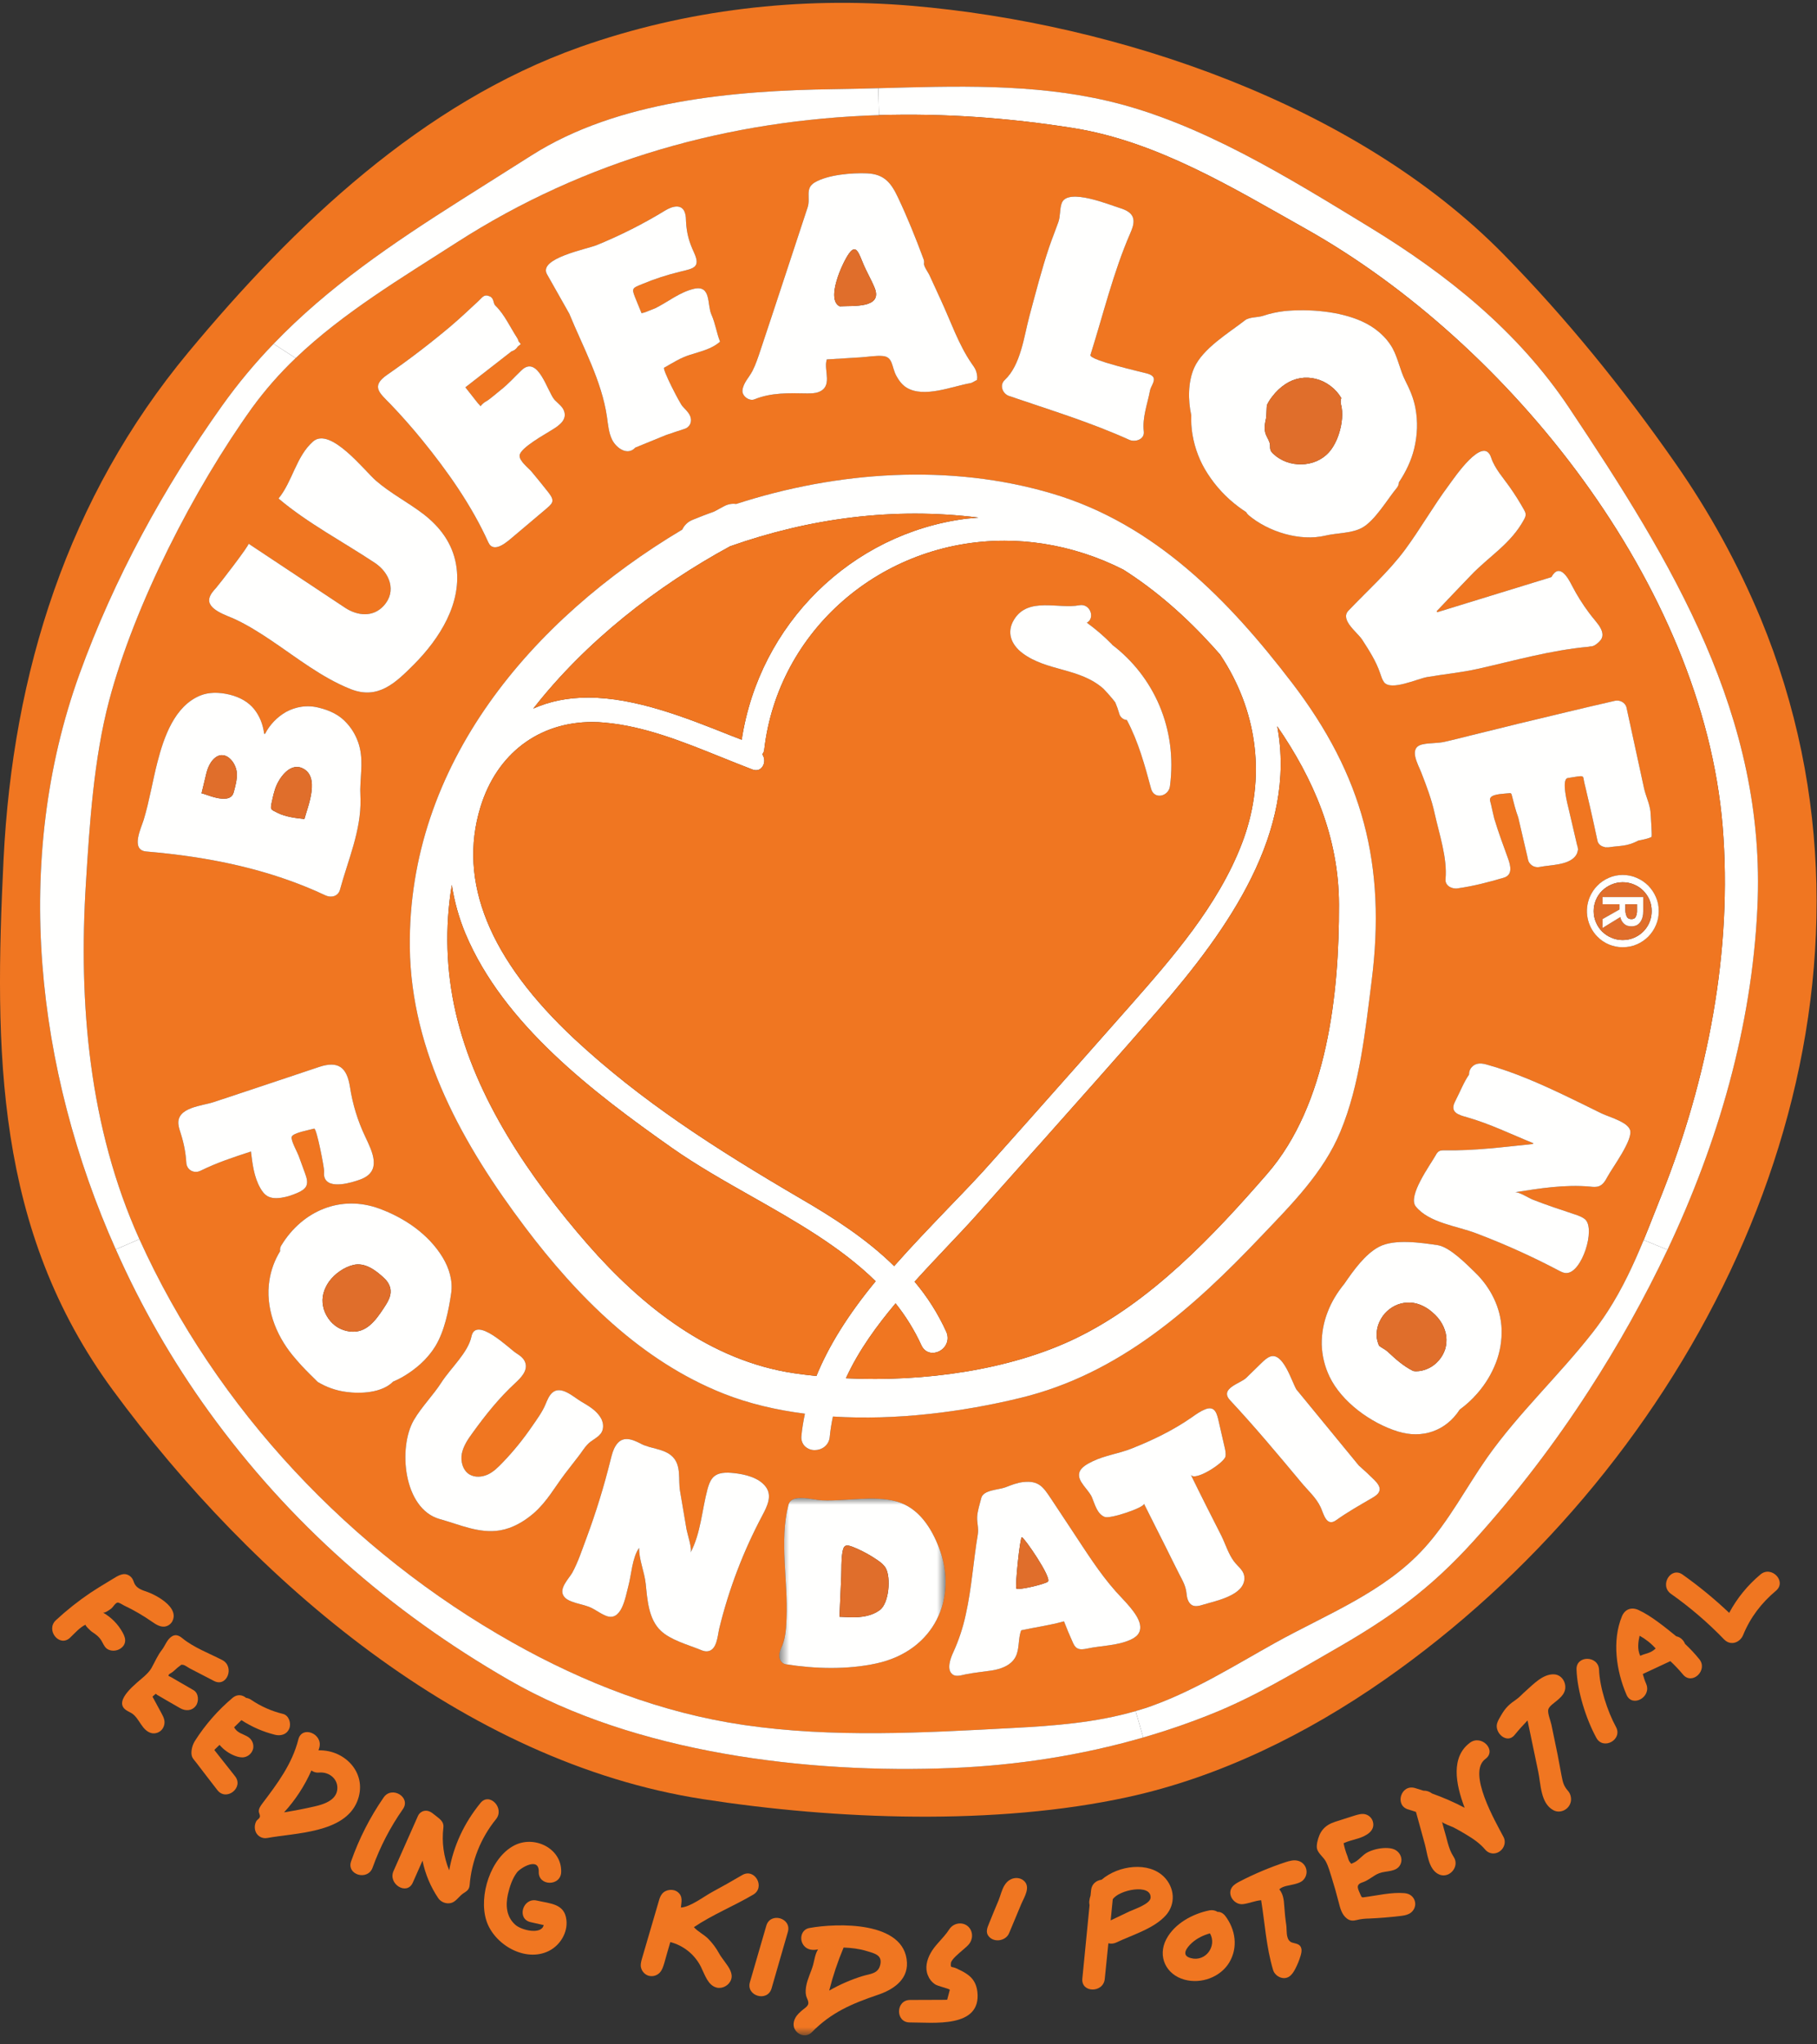 <svg width="160" height="180" viewBox="0 0 160 180" fill="none" xmlns="http://www.w3.org/2000/svg">
<rect x="0" y="0" width="160" height="180" fill="#333333" stroke="none"/>
<path fill-rule="evenodd" clip-rule="evenodd" d="M154.75 79.954C155.569 63.09 147.23 49.469 138.16 35.889C133.672 29.17 127.462 24.189 120.605 20.003C113.528 15.693 105.699 10.789 97.553 8.888C90.888 7.334 84.119 7.583 77.34 7.766C76.03 7.803 74.721 7.832 73.411 7.852C64.571 7.977 54.383 8.869 46.824 13.669C44.754 14.983 42.684 16.279 40.614 17.594C34.499 21.472 28.894 25.273 24.089 30.273C22.448 31.972 20.935 33.791 19.564 35.715C14.392 42.972 10.03 50.967 6.998 59.357C1.074 75.75 3.134 94.17 10.193 110.006C12.417 115.033 15.161 119.814 18.377 124.27C25.484 134.099 34.315 141.863 44.802 147.911C55.932 154.341 71.109 156.194 83.848 155.665C89.529 155.435 95.201 154.562 100.67 152.978C102.703 152.391 104.705 151.703 106.669 150.915C110.425 149.417 113.757 147.393 117.254 145.386C122.308 142.497 125.842 140.02 129.82 135.615C133.523 131.509 136.891 127.112 139.891 122.465C142.478 118.481 144.797 114.328 146.834 110.035C151.302 100.582 154.249 90.417 154.749 79.953L154.75 79.954ZM158.631 66.161C165.025 97.307 147.712 129.885 121.915 147.901C115.136 152.633 107.432 156.462 99.305 158.229C87.692 160.762 73.603 160.226 61.915 158.411C40.835 155.156 22.251 139.147 9.944 122.407C-0.456 108.26 -0.505 92.49 0.313 75.664C1.123 59.222 5.956 43.807 16.598 31.003C25.88 19.821 37.176 9.062 51.08 4.138C60.392 0.846 70.425 -0.325 80.268 0.509C98.388 2.047 119.41 9.166 132.391 22.383C137.948 28.047 142.963 34.247 147.5 40.745C150.505 45.036 153.036 49.642 155.049 54.48C156.608 58.252 157.807 62.163 158.631 66.161V66.161ZM155.02 138.628C155.984 137.813 157.361 139.234 156.389 140.058C155.107 141.134 154.135 142.401 153.5 143.947C153.229 144.627 152.402 144.934 151.833 144.359C150.397 142.87 148.823 141.52 147.133 140.327C146.104 139.589 147.125 137.9 148.165 138.638C149.61 139.662 150.981 140.788 152.267 142.008C152.96 140.715 153.895 139.569 155.02 138.63" fill="#F07621"/>
<path fill-rule="evenodd" clip-rule="evenodd" d="M138.16 35.889C147.23 49.469 155.569 63.09 154.75 79.954C154.251 90.417 151.304 100.581 146.835 110.037L144.737 109.181C145.276 107.875 145.785 106.532 146.334 105.169C150.37 95.004 152.594 83.659 151.688 72.727C149.927 51.506 132.921 30.217 114.982 20.148C108.578 16.548 101.943 12.479 94.587 11.288C88.828 10.366 83.079 9.963 77.398 10.137L77.34 7.766C84.119 7.583 90.888 7.334 97.552 8.888C105.699 10.789 113.527 15.693 120.604 20.003C127.462 24.188 133.672 29.17 138.16 35.889Z" fill="#FFFFFE"/>
<path fill-rule="evenodd" clip-rule="evenodd" d="M31.725 69.473C31.753 68.034 32.024 66.766 31.542 65.365C31.295 64.646 30.883 63.995 30.339 63.465C29.79 62.927 29.04 62.543 28.084 62.312C27.582 62.18 27.058 62.151 26.545 62.226C26.064 62.303 25.611 62.448 25.197 62.678C24.794 62.907 24.427 63.195 24.108 63.531C23.8 63.853 23.541 64.219 23.339 64.616L23.261 64.598C23.172 63.802 22.861 63.046 22.365 62.418C21.865 61.814 21.153 61.391 20.219 61.161C19.227 60.921 18.36 60.951 17.638 61.238C15.364 62.168 14.43 64.905 13.863 67.102C13.43 68.782 13.159 70.5 12.659 72.162C12.447 72.87 11.456 74.849 12.881 74.972C18.34 75.434 23.724 76.509 28.692 78.851C29.183 79.07 29.78 78.908 29.936 78.342C30.647 75.722 31.803 73.139 31.745 70.375C31.745 70.126 31.725 69.876 31.725 69.627V69.473ZM31.745 103.845C33.661 103.125 32.793 101.416 32.168 100.092C31.506 98.708 31.052 97.233 30.82 95.716C30.55 93.997 29.82 93.373 28.105 93.939C26.054 94.629 24.002 95.311 21.961 95.993L18.802 97.04C17.801 97.375 15.558 97.491 15.713 98.988C15.741 99.305 15.857 99.592 15.943 99.89C16.194 100.667 16.356 101.541 16.404 102.356C16.434 103.019 17.089 103.364 17.666 103.077C19.207 102.328 20.468 101.926 22.097 101.388C22.231 102.491 22.365 103.623 22.914 104.594C23.078 104.891 23.291 105.179 23.598 105.342C23.955 105.524 24.379 105.515 24.782 105.457C25.341 105.37 25.764 105.217 26.284 104.988C26.545 104.862 26.824 104.708 26.959 104.449C27.132 104.104 26.998 103.681 26.862 103.308C26.679 102.789 26.487 102.271 26.294 101.752C26.179 101.436 25.592 100.399 25.688 100.092C25.794 99.736 27.286 99.487 27.662 99.371C27.884 99.305 28.548 102.818 28.539 103.107C28.527 103.288 28.509 103.489 28.576 103.671C28.942 104.766 31.022 104.113 31.745 103.844V103.845ZM39.727 113.875C39.891 112.78 39.555 111.658 38.977 110.706C37.734 108.663 35.625 107.233 33.411 106.417C30.011 105.169 26.631 106.599 24.774 109.652C24.675 109.802 24.638 109.983 24.668 110.16C24.187 110.943 23.866 111.815 23.724 112.723C23.348 115.094 24.262 117.494 25.755 119.318C26.015 119.643 26.294 119.95 26.573 120.258C27.026 120.748 27.508 121.208 27.98 121.678C28.739 122.137 29.585 122.434 30.465 122.552C31.725 122.734 33.643 122.648 34.614 121.649C35.114 121.44 35.606 121.168 36.088 120.833C37.031 120.181 37.773 119.432 38.312 118.568C39.13 117.254 39.506 115.4 39.727 113.875ZM36.414 58.541C38.696 56.256 40.748 53.069 40.161 49.701C39.833 47.828 38.745 46.38 37.252 45.238C35.913 44.22 34.402 43.442 33.122 42.338C32.11 41.465 29.087 37.54 27.565 38.874C26.073 40.189 25.764 42.378 24.523 43.894C27.055 46.043 30.233 47.714 33.015 49.565C34.307 50.421 34.961 52.062 33.785 53.338C32.843 54.375 31.465 54.222 30.387 53.511L21.883 47.868C22.009 47.954 19.293 51.468 19.033 51.755C18.793 52.024 18.542 52.292 18.446 52.638C18.157 53.665 20.025 54.202 20.67 54.509C21.788 55.027 22.838 55.689 23.868 56.381C26.12 57.897 28.317 59.654 30.868 60.671C33.284 61.633 34.817 60.134 36.414 58.541ZM48.568 37.875C49.174 37.5 49.974 36.992 49.665 36.176C49.529 35.803 49.184 35.562 48.904 35.274C48.876 35.255 48.855 35.226 48.836 35.207C48.201 34.507 47.384 31.186 45.91 32.616C45.273 33.22 44.774 33.807 44.071 34.354C43.849 34.526 43.059 35.217 42.8 35.342C42.596 35.448 42.462 35.592 42.307 35.763C42.298 35.763 42.203 35.61 42.193 35.61C42.173 35.61 42.039 35.448 42.039 35.448L40.98 34.104L45.042 30.935C45.272 30.87 45.469 30.719 45.592 30.514L45.862 30.303L45.66 30.044C45.637 29.937 45.594 29.836 45.533 29.746C44.957 28.862 44.426 27.701 43.675 26.962L43.628 26.914C43.406 26.713 43.531 26.28 43.136 26.099C42.616 25.858 42.472 26.194 42.145 26.493C41.336 27.24 40.526 28.009 39.679 28.729C37.885 30.238 36.021 31.663 34.094 32.999C32.621 34.017 33.42 34.592 34.393 35.592C35.355 36.598 36.277 37.641 37.156 38.72C39.4 41.475 41.538 44.508 43.001 47.752C43.464 48.769 44.62 47.732 45.081 47.349L47.942 44.931C48.653 44.326 48.914 44.162 48.307 43.375C47.817 42.755 47.319 42.14 46.814 41.532C46.516 41.187 45.706 40.583 45.756 40.093C45.814 39.43 48.038 38.212 48.568 37.875ZM52.891 126.238C53.102 125.968 53.15 125.604 53.074 125.268C53.04 125.123 52.985 124.984 52.91 124.856C52.535 124.183 51.803 123.771 51.167 123.396C50.503 123.002 49.395 121.938 48.625 122.629C48.345 122.888 48.201 123.252 48.056 123.597C47.778 124.289 47.297 124.941 46.872 125.556C46.091 126.703 45.215 127.782 44.253 128.781C43.868 129.183 43.464 129.586 42.953 129.827C42.443 130.057 41.816 130.105 41.336 129.817C40.748 129.453 40.536 128.657 40.672 127.975C40.816 127.285 41.219 126.698 41.634 126.132C42.75 124.586 43.945 123.089 45.351 121.793C45.87 121.313 46.477 120.689 46.265 120.008C46.151 119.605 45.774 119.346 45.419 119.116C44.86 118.751 41.904 115.832 41.517 117.666C41.219 119.096 39.688 120.45 38.871 121.717C38.129 122.868 37.137 123.847 36.444 125.028C35.038 127.446 35.508 132.861 38.736 133.754C40.468 134.232 42.203 135.058 44.051 134.742C45.149 134.55 46.151 133.964 46.998 133.234C48.182 132.199 48.846 130.941 49.77 129.731C50.166 129.213 50.571 128.705 50.964 128.186C51.215 127.869 51.437 127.495 51.715 127.197C52.054 126.822 52.573 126.631 52.891 126.238ZM63.406 30.081C63.099 29.304 63.002 28.498 62.644 27.692C62.251 26.829 62.656 25.052 61.076 25.436C59.833 25.734 58.843 26.569 57.705 27.136L56.819 27.491C56.713 27.528 56.608 27.547 56.492 27.577C56.367 27.26 56.039 26.472 55.914 26.155C55.607 25.379 55.702 25.359 56.521 25.024C57.619 24.563 58.745 24.198 59.901 23.92C61.095 23.632 61.712 23.546 61.114 22.24C60.681 21.299 60.47 20.569 60.41 19.534C60.402 19.275 60.402 19.015 60.324 18.774C60.066 17.882 59.169 18.17 58.572 18.535C56.646 19.706 54.633 20.733 52.553 21.578C51.687 21.933 47.384 22.739 48.162 24.14C48.808 25.301 49.483 26.454 50.127 27.614C51.331 30.552 52.996 33.556 53.449 36.725C53.545 37.404 53.603 38.126 53.911 38.739C54.296 39.479 55.27 40.15 55.943 39.411L58.639 38.308C59.18 38.126 59.708 37.943 60.257 37.77C60.817 37.598 60.989 37.022 60.719 36.523C60.566 36.234 60.316 36.014 60.093 35.763C59.862 35.514 58.294 32.481 58.486 32.375C59.256 31.944 59.901 31.512 60.758 31.244C61.673 30.945 62.665 30.744 63.406 30.081ZM67.142 133.408C67.546 132.639 68.019 131.708 67.441 130.922C66.834 130.096 65.611 129.808 64.658 129.702C63.993 129.634 63.165 129.586 62.713 130.172C62.502 130.442 62.395 130.776 62.3 131.113C61.798 133.005 61.721 134.943 60.806 136.709C60.971 136.392 60.528 135.058 60.46 134.684L59.881 131.287C59.709 130.298 60.017 129.06 59.236 128.272C58.514 127.532 57.31 127.582 56.425 127.111C55.625 126.689 54.779 126.391 54.22 127.283C53.98 127.658 53.874 128.1 53.767 128.531C53.192 130.86 52.485 133.154 51.65 135.403C51.264 136.421 50.916 137.515 50.397 138.466C50.098 138.993 49.203 139.848 49.627 140.51C49.78 140.759 50.05 140.904 50.329 141.009C50.81 141.201 51.331 141.278 51.822 141.46C52.342 141.653 52.775 142.018 53.287 142.237C54.749 142.91 55.076 140.577 55.328 139.665C55.606 138.639 55.665 137.141 56.28 136.287C56.252 137.286 56.753 138.418 56.858 139.445C57.002 140.836 57.1 142.564 58.196 143.592C59.063 144.407 60.566 144.81 61.655 145.251C61.846 145.329 62.039 145.405 62.251 145.396C63.147 145.346 63.185 144.004 63.339 143.37C64.188 139.904 65.466 136.558 67.142 133.408ZM77.166 146.461C82.279 145.357 84.388 140.692 82.685 136.269C82.01 134.511 80.893 132.755 78.968 132.208C76.916 131.632 74.5 132.198 72.381 132.101C71.581 132.073 69.694 131.448 69.425 132.505C68.616 135.683 69.396 139.205 69.261 142.449C69.231 143.255 69.193 144.081 68.904 144.828C68.808 145.059 68.692 145.29 68.646 145.54C68.547 145.971 68.732 146.461 69.212 146.538C71.764 146.942 74.625 147.018 77.166 146.461ZM86.035 33.46C86.046 33.381 86.053 33.301 86.055 33.221C86.046 32.996 85.997 32.775 85.911 32.568C85.814 32.346 85.66 32.155 85.524 31.954C84.408 30.321 83.715 28.287 82.887 26.492C82.53 25.724 82.173 24.956 81.827 24.188C81.731 23.997 81.335 23.431 81.364 23.209C81.389 23.076 81.376 22.94 81.326 22.814C80.642 20.973 79.911 19.149 79.064 17.365C78.456 16.078 77.85 15.33 76.348 15.262C75.028 15.204 72.891 15.378 71.736 16.068C70.86 16.596 71.389 17.402 71.119 18.247C69.732 22.451 68.356 26.674 66.95 30.877C66.748 31.482 66.545 32.098 66.257 32.663C65.949 33.258 65.466 33.681 65.38 34.353C65.313 34.862 65.977 35.352 66.439 35.159C67.932 34.555 69.473 34.612 71.052 34.641C71.399 34.641 71.745 34.641 72.062 34.526C73.363 34.045 72.535 32.636 72.785 31.723L72.804 31.647C73.806 31.589 74.798 31.521 75.799 31.463C76.414 31.426 77.128 31.29 77.743 31.348C78.649 31.435 78.494 32.289 78.929 33.095C79.15 33.498 79.439 33.892 79.833 34.131C81.374 35.063 83.831 34.017 85.438 33.739C85.65 33.7 85.832 33.537 86.035 33.46ZM99.565 144.369C100.306 144.033 100.489 143.552 100.383 143.025C100.18 142.026 98.891 140.846 98.274 140.145C96.772 138.456 95.607 136.566 94.355 134.684C93.748 133.772 93.142 132.86 92.545 131.947C91.88 130.96 91.495 130.336 90.108 130.49C89.569 130.547 89.059 130.749 88.548 130.95C87.951 131.181 86.594 131.171 86.41 131.891C86.285 132.408 86.065 133.042 86.045 133.58C86.025 134.099 86.189 134.55 86.103 135.096C85.709 137.447 85.564 139.829 85.044 142.152C84.793 143.313 84.428 144.417 83.937 145.492C83.705 145.981 83.33 146.988 83.859 147.411C84.186 147.68 84.668 147.489 85.033 147.421C85.794 147.267 86.545 147.199 87.316 147.085C88.145 146.961 89.02 146.633 89.415 145.905C89.8 145.193 89.628 144.302 89.926 143.544C91.177 143.274 92.449 143.101 93.692 142.756C93.922 143.36 94.172 143.956 94.442 144.551C94.538 144.773 94.644 145.002 94.846 145.118C95.106 145.271 95.433 145.213 95.722 145.155C96.994 144.878 98.361 144.916 99.565 144.369ZM101.268 34.381C101.327 34.056 101.645 33.681 101.606 33.354C101.587 33.173 101.433 33.009 101.038 32.894C100.585 32.759 95.876 31.713 96.022 31.252C97.148 27.692 98.043 23.939 99.535 20.523C99.679 20.177 99.825 19.831 99.815 19.456C99.805 18.774 99.17 18.487 98.603 18.314C97.725 18.046 94.076 16.529 93.507 17.845C93.297 18.363 93.393 19.015 93.19 19.571C92.93 20.301 92.641 21.012 92.39 21.741C91.716 23.747 91.196 25.791 90.648 27.826C90.167 29.621 89.887 32.145 88.471 33.46C87.991 33.911 88.279 34.66 88.847 34.862C92.401 36.08 96.022 37.175 99.449 38.73C99.959 38.952 100.797 38.701 100.719 38C100.575 36.742 101.038 35.601 101.268 34.381ZM109.58 138.974C109.58 138.62 109.444 138.369 109.251 138.139C109.069 137.918 108.838 137.717 108.654 137.467C108.163 136.805 107.913 135.951 107.546 135.211C106.642 133.427 105.737 131.65 104.861 129.848C105.208 130.479 107.816 128.79 107.913 128.233C107.961 127.945 107.894 127.658 107.827 127.38C107.662 126.65 107.5 125.921 107.326 125.191C107.171 124.519 107.018 123.741 106.142 124.078C105.727 124.241 105.323 124.519 104.967 124.778C103.31 125.93 101.491 126.812 99.613 127.552C98.515 127.984 97.321 128.138 96.253 128.646C95.82 128.858 95.174 129.165 95.039 129.674C94.836 130.431 95.867 131.152 96.156 131.844C96.427 132.495 96.618 133.302 97.273 133.561C97.764 133.762 100.739 132.745 100.739 132.408C101.354 133.629 101.962 134.866 102.588 136.085C103.012 136.939 103.436 137.804 103.869 138.658C104.177 139.244 104.418 139.665 104.484 140.337C104.524 140.74 104.649 141.182 105.015 141.354C105.284 141.47 105.602 141.392 105.881 141.307C107.007 140.962 109.549 140.5 109.58 138.974ZM120.778 86.395C122.078 76.173 120.018 68.283 113.758 60.105C108.193 52.829 101.684 46.139 92.66 43.461C83.656 40.784 73.739 41.485 64.82 44.374C64.504 44.324 64.148 44.374 63.791 44.556C63.494 44.709 63.194 44.872 62.897 45.037C62.26 45.266 61.625 45.505 60.999 45.766C60.546 45.947 60.248 46.265 60.076 46.629C46.854 54.509 35.895 67.284 36.088 83.43C36.203 92.673 40.787 100.821 46.227 108.038C50.83 114.143 56.473 119.836 63.714 122.704C65.948 123.588 68.375 124.154 70.879 124.471C70.744 125.133 70.628 125.787 70.57 126.439C70.552 126.596 70.568 126.755 70.616 126.906C70.664 127.056 70.744 127.195 70.85 127.312C71.071 127.542 71.399 127.678 71.745 127.678C72.351 127.678 72.996 127.275 73.065 126.507C73.122 125.903 73.219 125.307 73.343 124.721C78.957 125.075 84.822 124.308 89.868 123.079C98.573 120.967 105.043 115.18 111.043 108.864C113.72 106.052 116.541 103.25 118.044 99.612C119.748 95.494 120.22 90.782 120.778 86.395ZM121.48 131.21C121.539 130.874 121.27 130.567 121.028 130.316L120.962 130.25C120.537 129.831 120.099 129.424 119.651 129.03L114.153 122.331C113.73 121.601 112.988 119.039 111.852 119.441C111.562 119.547 111.331 119.768 111.111 119.98L109.732 121.324C109.233 121.812 107.345 122.245 108.317 123.29C110.504 125.633 112.554 128.09 114.606 130.547C115.193 131.257 115.896 131.861 116.291 132.707C116.551 133.264 116.791 134.472 117.657 133.85C118.679 133.12 119.757 132.514 120.845 131.881C121.116 131.718 121.423 131.527 121.481 131.209L121.48 131.21ZM124.524 39.526C124.821 38.348 124.86 37.12 124.639 35.926C124.467 35.015 124.14 34.295 123.734 33.489C123.282 32.587 123.118 31.578 122.637 30.686C122.05 29.621 121.058 28.805 119.95 28.307C117.986 27.403 115.289 27.184 113.142 27.385C112.477 27.451 111.862 27.605 111.225 27.806C110.764 27.96 110.013 27.902 109.646 28.191C108.202 29.313 105.919 30.667 105.15 32.395C104.611 33.623 104.601 35.206 104.899 36.57C104.879 37.137 104.909 37.703 105.005 38.259C105.198 39.459 105.641 40.601 106.334 41.696C107.059 42.828 107.982 43.819 109.059 44.623C109.281 44.795 109.512 44.95 109.734 45.094C109.786 45.196 109.858 45.287 109.945 45.361C111.678 46.821 114.471 47.695 116.714 47.157C117.697 46.927 118.988 46.965 119.892 46.494C121.058 45.89 122.184 43.931 123.002 42.953C123.115 42.815 123.179 42.643 123.185 42.464C123.821 41.512 124.274 40.535 124.524 39.526ZM131.736 119.96C132.093 118.991 132.266 118.012 132.228 117.032C132.159 115.132 131.255 113.357 129.897 112.041C129.156 111.321 127.654 109.785 126.594 109.632C125.15 109.42 122.801 109.057 121.433 109.777C120.19 110.43 119.16 111.897 118.381 113.03C117.745 113.807 117.245 114.633 116.916 115.496C116.551 116.415 116.372 117.397 116.387 118.386C116.417 119.346 116.637 120.287 117.07 121.199C118.141 123.444 120.73 125.307 123.079 126.036C125.228 126.708 127.316 126.007 128.54 124.108C129.079 123.713 129.598 123.252 130.071 122.704C130.786 121.897 131.35 120.968 131.736 119.96ZM140.489 56.775C140.99 56.41 141.299 56.074 140.982 55.382C140.846 55.095 140.633 54.844 140.431 54.596C140.259 54.385 140.084 54.174 139.922 53.952C139.361 53.2 138.862 52.405 138.429 51.572C138.11 50.947 137.341 49.48 136.609 50.814L126.556 53.904L126.506 53.818C127.51 52.762 128.51 51.707 129.522 50.66C131.139 48.961 133.037 47.896 134.211 45.727C134.279 45.592 134.356 45.449 134.346 45.286C134.346 45.16 134.279 45.036 134.221 44.92C133.836 44.23 133.421 43.567 132.969 42.924C132.382 42.079 131.63 41.273 131.303 40.285C130.63 38.249 128.047 42.089 127.586 42.714C126.22 44.546 125.092 46.542 123.734 48.386C122.27 50.363 120.423 51.994 118.737 53.77C117.966 54.577 119.537 55.68 119.95 56.323C120.557 57.263 121.174 58.214 121.529 59.269C121.625 59.548 121.703 59.836 121.876 60.067C122.482 60.863 124.813 59.759 125.66 59.616C127.153 59.357 128.675 59.221 130.157 58.886C133.402 58.156 136.532 57.255 139.864 56.948C139.922 56.948 139.96 56.928 140.008 56.918C140.211 56.918 140.365 56.86 140.489 56.774V56.775ZM141.559 103.595C141.972 102.818 143.889 100.264 143.523 99.449C143.446 99.266 143.282 99.103 143.08 98.959C142.463 98.536 141.462 98.248 140.98 98.009C139.902 97.481 138.824 96.944 137.736 96.424C135.578 95.399 133.383 94.428 131.071 93.776C130.802 93.699 130.522 93.614 130.234 93.641C129.99 93.658 129.762 93.77 129.598 93.953C129.435 94.136 129.349 94.375 129.358 94.621C128.925 95.225 128.588 96.089 128.125 96.992C127.625 97.961 128.472 98.173 129.183 98.374C131.177 98.94 133.094 99.88 135.02 100.658L134.982 100.725C132.382 100.994 129.811 101.33 127.191 101.282C127.018 101.282 126.835 101.282 126.691 101.378C126.579 101.464 126.489 101.576 126.43 101.704C125.939 102.578 123.927 105.304 124.668 106.225C125.843 107.683 128.346 107.953 130.003 108.595C132.488 109.536 134.914 110.63 137.263 111.869C137.476 111.975 137.697 112.099 137.938 112.089C139.295 112.08 140.519 108.212 139.585 107.368C139.343 107.157 139.026 107.041 138.708 106.936C137.447 106.513 136.175 106.1 134.943 105.611C134.606 105.476 133.74 104.92 133.393 104.977C135.588 104.632 137.802 104.277 140.018 104.478C140.278 104.507 140.557 104.536 140.808 104.441C141.164 104.305 141.374 103.941 141.559 103.595ZM145.42 73.698C145.459 73.677 145.448 73.255 145.42 72.785C145.396 72.334 145.367 71.882 145.334 71.432C145.246 70.731 144.929 70.106 144.775 69.424C144.254 67.048 143.737 64.671 143.224 62.294C143.118 61.834 142.609 61.603 142.185 61.708C139.343 62.361 136.511 63.042 133.681 63.724C132.266 64.069 130.85 64.414 129.434 64.77C128.703 64.953 127.971 65.144 127.23 65.308C126.575 65.461 125.911 65.394 125.265 65.538C123.975 65.816 124.871 67.284 125.15 68.014C125.612 69.195 126.065 70.385 126.334 71.633C126.739 73.466 127.462 75.548 127.288 77.411C127.249 77.919 127.682 78.188 128.116 78.226C128.196 78.238 128.278 78.235 128.356 78.217C129.821 78.007 131.015 77.689 132.43 77.277C133.219 77.036 133.017 76.221 132.804 75.616C132.382 74.445 131.939 73.274 131.582 72.074C131.486 71.651 131.38 71.239 131.293 70.816C131.236 70.567 131.13 70.375 131.284 70.193C131.554 69.886 132.545 69.886 132.911 69.839C132.961 69.828 133.007 69.828 133.047 69.857C133.083 69.886 133.106 69.927 133.113 69.972C133.286 70.644 133.45 71.326 133.692 71.978L134.529 75.568C134.539 75.647 134.558 75.724 134.586 75.799C134.586 75.799 134.606 75.875 134.616 75.875C134.78 76.192 135.145 76.422 135.578 76.336C136.522 76.144 138.082 76.192 138.717 75.387C138.842 75.233 138.919 75.045 138.938 74.848L138.978 74.839L138.94 74.685C138.933 74.586 138.911 74.488 138.872 74.397C138.631 73.351 138.38 72.305 138.14 71.258C138.034 70.826 137.457 68.6 138.054 68.504C139.671 68.254 139.334 68.206 139.527 68.984C139.681 69.579 139.854 70.423 140.008 71.028C140.239 72.017 140.451 73.015 140.663 74.003C140.73 74.359 141.028 74.541 141.347 74.589L141.357 74.617L141.443 74.599C141.529 74.608 141.615 74.608 141.693 74.599C142.637 74.445 143.254 74.55 144.265 74.013C144.649 73.927 145.064 73.869 145.42 73.696V73.698ZM146.065 80.223C146.065 79.782 145.988 79.369 145.815 78.986C145.654 78.611 145.425 78.269 145.14 77.977C144.85 77.687 144.507 77.455 144.13 77.295C143.745 77.123 143.33 77.036 142.887 77.036C142.454 77.036 142.04 77.123 141.655 77.295C141.279 77.459 140.942 77.69 140.663 77.977C140.375 78.266 140.146 78.609 139.988 78.986C139.665 79.76 139.658 80.631 139.97 81.41C140.282 82.19 140.887 82.815 141.655 83.151C142.04 83.324 142.455 83.4 142.888 83.4C143.331 83.4 143.745 83.323 144.13 83.15C144.515 82.987 144.851 82.757 145.14 82.47C145.42 82.181 145.651 81.846 145.815 81.461C145.987 81.068 146.065 80.655 146.065 80.223ZM151.689 72.727C152.594 83.659 150.37 95.005 146.335 105.169C145.785 106.532 145.276 107.875 144.735 109.181C143.841 111.351 142.868 113.453 141.567 115.469C141.164 116.083 140.739 116.687 140.268 117.292C137.311 121.083 133.748 124.385 130.966 128.32C129.098 130.98 127.596 133.916 125.41 136.315C121.885 140.203 116.754 142.162 112.257 144.666C108.761 146.614 105.274 148.803 101.491 150.177C100.999 150.358 100.499 150.512 99.998 150.656C96.503 151.672 92.854 151.951 89.204 152.143C81.326 152.565 73.305 153.027 65.466 151.874C58.254 150.809 51.465 148.188 45.139 144.628C30.936 136.642 19.053 124.096 12.274 109.105C7.856 99.305 6.9 88.382 7.565 77.756C7.892 72.507 8.259 66.805 9.607 61.698C11.859 53.195 17.099 43.01 22.211 35.889C23.353 34.325 24.632 32.866 26.034 31.531C30.224 27.528 35.385 24.457 40.209 21.357C51.562 14.052 64.273 10.549 77.398 10.137C83.079 9.964 88.828 10.366 94.587 11.288C101.943 12.478 108.578 16.548 114.98 20.148C132.921 30.217 149.927 51.506 151.688 72.727H151.689ZM145.795 145.147C145.39 144.695 144.911 144.315 144.38 144.022C144.274 144.475 144.14 145.193 144.438 145.789C144.89 145.568 145.314 145.597 145.795 145.145V145.147ZM149.628 146.077C150.436 147.046 149.002 148.42 148.194 147.43C147.85 147.017 147.48 146.625 147.086 146.259C146.276 146.633 145.468 147.008 144.659 147.393C144.737 147.68 144.831 147.977 144.957 148.256C145.459 149.417 143.726 150.386 143.225 149.216C142.319 147.114 141.944 144.455 142.819 142.324C143.08 141.681 143.657 141.47 144.284 141.757C145.391 142.257 146.671 143.313 147.607 144.07C147.962 144.138 148.25 144.407 148.376 144.734C148.819 145.155 149.242 145.597 149.628 146.077Z" fill="#F07621"/>
<path fill-rule="evenodd" clip-rule="evenodd" d="M144.737 109.181L146.835 110.036C144.798 114.328 142.479 118.481 139.892 122.465C136.892 127.112 133.524 131.509 129.82 135.615C125.844 140.02 122.31 142.497 117.254 145.386C113.758 147.393 110.426 149.417 106.67 150.915C104.706 151.703 102.704 152.392 100.671 152.979L99.998 150.656C100.499 150.512 100.999 150.358 101.491 150.176C105.274 148.803 108.761 146.615 112.257 144.666C116.754 142.162 121.885 140.203 125.41 136.316C127.596 133.916 129.098 130.98 130.966 128.32C133.748 124.385 137.311 121.083 140.268 117.292C140.739 116.687 141.164 116.083 141.567 115.468C142.868 113.453 143.841 111.35 144.737 109.181ZM145.439 80.223C145.439 79.868 145.382 79.542 145.246 79.225C145.116 78.924 144.93 78.65 144.697 78.418C144.466 78.187 144.191 78.004 143.889 77.881C143.572 77.746 143.232 77.677 142.888 77.68C142.541 77.68 142.214 77.748 141.905 77.881C141.597 78.007 141.326 78.189 141.086 78.418C140.847 78.653 140.657 78.934 140.528 79.245C140.399 79.555 140.333 79.888 140.335 80.223C140.335 80.578 140.403 80.904 140.537 81.212C140.673 81.529 140.856 81.798 141.086 82.027C141.327 82.258 141.597 82.441 141.905 82.565C142.212 82.7 142.541 82.767 142.888 82.767C143.244 82.767 143.581 82.7 143.889 82.565C144.35 82.373 144.744 82.047 145.02 81.63C145.296 81.213 145.442 80.723 145.439 80.222V80.223ZM145.815 78.986C145.987 79.368 146.065 79.782 146.065 80.223C146.065 80.655 145.988 81.068 145.815 81.461C145.651 81.846 145.421 82.181 145.14 82.47C144.851 82.757 144.515 82.987 144.13 83.15C143.745 83.323 143.33 83.4 142.887 83.4C142.473 83.403 142.062 83.321 141.68 83.161C141.298 83.001 140.952 82.766 140.663 82.47C140.22 82.02 139.919 81.45 139.799 80.83C139.679 80.21 139.745 79.568 139.988 78.986C140.153 78.601 140.374 78.266 140.663 77.977C140.942 77.689 141.278 77.459 141.655 77.295C142.04 77.123 142.455 77.036 142.888 77.036C143.331 77.036 143.745 77.123 144.13 77.295C144.515 77.459 144.851 77.69 145.14 77.977C145.42 78.266 145.651 78.601 145.815 78.986ZM145.42 72.784C145.448 73.255 145.459 73.677 145.42 73.697C145.063 73.869 144.649 73.927 144.265 74.013C143.254 74.551 142.637 74.445 141.693 74.599C141.61 74.608 141.526 74.608 141.443 74.599L141.357 74.618L141.347 74.589C141.028 74.541 140.73 74.359 140.663 74.004C140.451 73.015 140.239 72.017 140.008 71.029C139.854 70.423 139.681 69.579 139.527 68.983C139.334 68.207 139.671 68.255 138.054 68.504C137.457 68.6 138.034 70.826 138.14 71.258C138.381 72.305 138.632 73.351 138.872 74.397C138.91 74.483 138.93 74.579 138.94 74.685L138.978 74.839L138.94 74.848C138.92 75.045 138.843 75.232 138.718 75.386C138.082 76.192 136.522 76.144 135.578 76.335C135.39 76.374 135.194 76.351 135.02 76.268C134.846 76.184 134.704 76.047 134.616 75.875C134.606 75.875 134.586 75.799 134.586 75.799C134.558 75.724 134.539 75.647 134.529 75.568L133.692 71.978C133.45 71.326 133.286 70.644 133.113 69.972C133.106 69.927 133.082 69.886 133.046 69.857C133.007 69.828 132.959 69.828 132.911 69.839C132.545 69.886 131.554 69.886 131.284 70.193C131.13 70.375 131.235 70.567 131.293 70.817C131.38 71.239 131.486 71.651 131.582 72.074C131.939 73.274 132.382 74.445 132.804 75.616C133.017 76.22 133.219 77.036 132.43 77.277C131.015 77.689 129.821 78.007 128.356 78.218C128.278 78.235 128.196 78.238 128.116 78.226C127.682 78.189 127.249 77.919 127.288 77.411C127.46 75.549 126.739 73.466 126.334 71.633C126.063 70.385 125.612 69.195 125.15 68.014C124.871 67.284 123.975 65.816 125.265 65.539C125.911 65.394 126.575 65.461 127.23 65.308C127.971 65.144 128.703 64.953 129.434 64.77C130.85 64.415 132.266 64.069 133.681 63.724C136.511 63.042 139.343 62.36 142.185 61.708C142.607 61.602 143.118 61.834 143.225 62.294C143.738 64.671 144.254 67.049 144.775 69.425C144.929 70.106 145.246 70.731 145.334 71.432C145.342 71.546 145.39 72.208 145.42 72.784Z" fill="#FFFFFE"/>
<path fill-rule="evenodd" clip-rule="evenodd" d="M144.697 80.233V78.986H141.116V79.618H142.608V80.079L141.116 80.924V81.702L142.685 80.741C142.734 80.991 142.849 81.192 143.013 81.337C143.176 81.49 143.388 81.559 143.648 81.559C143.841 81.559 144.005 81.519 144.14 81.453C144.265 81.377 144.373 81.275 144.456 81.154C144.544 81.02 144.601 80.885 144.641 80.723C144.68 80.562 144.699 80.398 144.697 80.233ZM145.246 79.226C145.382 79.542 145.44 79.868 145.44 80.225C145.443 80.725 145.297 81.215 145.021 81.632C144.744 82.05 144.35 82.375 143.889 82.567C143.581 82.7 143.244 82.767 142.888 82.767C142.541 82.767 142.214 82.7 141.905 82.565C141.597 82.441 141.326 82.258 141.086 82.027C140.852 81.794 140.666 81.517 140.537 81.212C140.402 80.9 140.333 80.564 140.336 80.223C140.334 79.888 140.399 79.555 140.528 79.245C140.657 78.934 140.847 78.653 141.086 78.418C141.323 78.189 141.6 78.007 141.905 77.881C142.213 77.748 142.541 77.68 142.888 77.68C143.244 77.68 143.581 77.748 143.889 77.881C144.197 78.007 144.467 78.189 144.697 78.418C144.929 78.649 145.112 78.918 145.246 79.226Z" fill="#E06E2B"/>
<path fill-rule="evenodd" clip-rule="evenodd" d="M144.148 80.204V79.618H143.128V80.137C143.128 80.331 143.166 80.502 143.234 80.667C143.302 80.84 143.446 80.926 143.657 80.926C143.859 80.926 143.985 80.849 144.051 80.694C144.118 80.54 144.152 80.373 144.15 80.205L144.148 80.204ZM144.697 78.986V80.233C144.697 80.406 144.679 80.569 144.64 80.723C144.604 80.876 144.542 81.022 144.456 81.154C144.373 81.275 144.265 81.377 144.14 81.453C143.986 81.525 143.818 81.561 143.648 81.557C143.389 81.557 143.176 81.49 143.012 81.335C142.84 81.18 142.725 80.97 142.685 80.741L141.116 81.703V80.924L142.608 80.079V79.618H141.116V78.986H144.697Z" fill="#FFFFFE"/>
<path fill-rule="evenodd" clip-rule="evenodd" d="M144.148 79.619V80.204C144.148 80.376 144.12 80.54 144.052 80.693C143.985 80.847 143.859 80.924 143.659 80.924C143.446 80.924 143.302 80.837 143.234 80.665C143.164 80.498 143.128 80.318 143.128 80.137V79.619H144.15" fill="#E06E2B"/>
<path fill-rule="evenodd" clip-rule="evenodd" d="M143.523 99.449C143.889 100.264 141.972 102.818 141.559 103.595C141.374 103.94 141.164 104.305 140.808 104.44C140.557 104.536 140.279 104.507 140.018 104.478C137.803 104.277 135.588 104.632 133.393 104.977C133.74 104.919 134.606 105.476 134.943 105.611C136.174 106.1 137.447 106.513 138.708 106.935C139.026 107.041 139.343 107.157 139.585 107.366C140.519 108.212 139.295 112.08 137.938 112.088C137.697 112.101 137.476 111.975 137.263 111.869C134.913 110.63 132.488 109.537 130.003 108.596C128.347 107.953 125.843 107.683 124.668 106.225C123.927 105.304 125.939 102.578 126.43 101.704C126.49 101.576 126.579 101.464 126.691 101.378C126.835 101.282 127.019 101.282 127.191 101.282C129.811 101.33 132.382 100.994 134.982 100.725L135.02 100.658C133.094 99.88 131.179 98.94 129.185 98.374C128.472 98.173 127.625 97.961 128.126 96.992C128.588 96.089 128.925 95.225 129.357 94.621C129.348 94.376 129.434 94.136 129.598 93.954C129.762 93.771 129.99 93.659 130.235 93.642C130.523 93.614 130.802 93.699 131.071 93.776C133.383 94.43 135.579 95.399 137.736 96.425C138.824 96.942 139.902 97.481 140.98 98.009C141.462 98.248 142.463 98.537 143.08 98.959C143.282 99.104 143.446 99.266 143.523 99.449Z" fill="#FFFFFE"/>
<path fill-rule="evenodd" clip-rule="evenodd" d="M142.3 152.057C142.907 153.17 141.174 154.131 140.567 153.006C139.651 151.327 138.891 148.899 138.824 146.998C138.775 145.722 140.759 145.751 140.808 147.018C140.865 148.583 141.549 150.675 142.3 152.057Z" fill="#F07621"/>
<path fill-rule="evenodd" clip-rule="evenodd" d="M140.98 55.382C141.299 56.074 140.99 56.41 140.489 56.775C140.348 56.872 140.18 56.922 140.009 56.918C139.96 56.928 139.922 56.948 139.864 56.948C136.532 57.255 133.403 58.156 130.157 58.886C128.674 59.222 127.153 59.357 125.66 59.616C124.813 59.76 122.482 60.864 121.876 60.067C121.704 59.837 121.625 59.549 121.529 59.271C121.172 58.214 120.557 57.264 119.95 56.324C119.537 55.681 117.966 54.577 118.737 53.77C120.423 51.994 122.27 50.363 123.734 48.386C125.092 46.542 126.22 44.546 127.586 42.714C128.048 42.089 130.63 38.249 131.303 40.285C131.63 41.273 132.382 42.079 132.969 42.924C133.422 43.567 133.836 44.23 134.221 44.921C134.279 45.036 134.345 45.16 134.345 45.286C134.356 45.449 134.279 45.593 134.211 45.727C133.037 47.897 131.139 48.961 129.522 50.659C128.51 51.707 127.51 52.762 126.507 53.818L126.556 53.904L136.609 50.814C137.341 49.48 138.11 50.947 138.43 51.572C138.862 52.407 139.363 53.204 139.922 53.952C140.084 54.174 140.259 54.385 140.432 54.596C140.633 54.845 140.846 55.095 140.98 55.382Z" fill="#FFFFFE"/>
<path fill-rule="evenodd" clip-rule="evenodd" d="M138.237 157.932C138.36 158.209 138.381 158.536 138.265 158.814C138.034 159.4 137.311 159.687 136.764 159.37C135.656 158.756 135.684 157.105 135.453 155.992C135.135 154.494 134.828 152.988 134.51 151.48C134.115 151.894 133.73 152.316 133.364 152.767C132.7 153.583 131.582 152.575 131.833 151.73C131.91 151.471 132.063 151.242 132.199 151.001C132.584 150.338 132.921 150.04 133.537 149.619C133.826 149.417 134.057 149.139 134.327 148.908C135.011 148.304 135.868 147.373 136.85 147.421C137.62 147.458 138.044 148.352 137.736 149.004C137.611 149.273 137.389 149.485 137.167 149.676C136.888 149.926 136.377 150.233 136.329 150.551C136.283 150.897 136.532 151.491 136.609 151.836L137.158 154.486C137.283 155.1 137.379 155.714 137.505 156.339C137.62 156.933 137.688 157.24 138.073 157.682C138.14 157.757 138.195 157.841 138.237 157.932ZM132.391 161.732C132.738 162.366 132.237 163.181 131.505 163.191C131.372 163.191 131.241 163.163 131.12 163.109C130.999 163.054 130.891 162.974 130.803 162.874C130.302 162.288 129.753 161.914 129.079 161.511C128.729 161.298 128.373 161.097 128.011 160.906C127.865 160.83 127.009 160.532 126.979 160.398L127.143 161.012C127.26 161.414 127.374 161.829 127.48 162.24C127.625 162.74 127.731 163.066 128.009 163.498C128.588 164.381 127.548 165.522 126.614 164.986C125.777 164.505 125.699 163.219 125.468 162.375L124.687 159.534C124.466 159.466 124.244 159.38 124.023 159.322C122.791 158.987 123.34 157.096 124.572 157.424C124.833 157.49 125.073 157.585 125.334 157.661C125.611 157.652 125.884 157.74 126.103 157.912C127.095 158.267 128.047 158.68 128.973 159.169C128.155 157.029 127.759 154.687 129.444 153.439C130.456 152.691 131.832 154.111 130.802 154.869C129.165 156.077 131.698 160.407 132.391 161.732Z" fill="#F07621"/>
<path fill-rule="evenodd" clip-rule="evenodd" d="M127.26 118.78C127.364 118.425 127.394 118.05 127.355 117.666C127.302 117.274 127.174 116.896 126.979 116.552C126.761 116.167 126.474 115.826 126.132 115.545C125.811 115.255 125.439 115.028 125.035 114.873C124.677 114.73 124.293 114.668 123.908 114.691C123.541 114.708 123.181 114.8 122.85 114.96C122.502 115.132 122.191 115.37 121.933 115.66C121.679 115.957 121.484 116.299 121.357 116.668C121.243 117.018 121.2 117.387 121.23 117.753C121.26 117.992 121.336 118.243 121.433 118.482C121.645 118.664 121.943 118.79 122.164 118.981C122.887 119.653 123.551 120.267 124.438 120.709C124.514 120.718 124.601 120.737 124.679 120.737C125.053 120.737 125.42 120.651 125.766 120.488C126.123 120.325 126.43 120.085 126.691 119.788C126.961 119.479 127.143 119.144 127.26 118.78ZM132.228 117.032C132.259 118.031 132.091 119.026 131.736 119.96C131.35 120.968 130.786 121.897 130.071 122.705C129.616 123.229 129.102 123.7 128.54 124.108C127.316 126.006 125.228 126.708 123.079 126.036C120.731 125.307 118.14 123.444 117.07 121.199C116.649 120.32 116.416 119.361 116.387 118.386C116.372 117.397 116.552 116.416 116.916 115.497C117.245 114.634 117.745 113.808 118.381 113.03C119.16 111.898 120.19 110.429 121.433 109.777C122.801 109.057 125.15 109.42 126.594 109.632C127.654 109.786 129.156 111.321 129.897 112.041C131.255 113.357 132.159 115.132 132.228 117.032Z" fill="#FFFFFE"/>
<path fill-rule="evenodd" clip-rule="evenodd" d="M127.355 117.666C127.394 118.051 127.364 118.425 127.26 118.78C127.143 119.152 126.949 119.496 126.691 119.788C126.436 120.085 126.121 120.324 125.766 120.488C125.426 120.651 125.055 120.736 124.679 120.737C124.601 120.737 124.514 120.718 124.438 120.709C123.552 120.267 122.887 119.653 122.164 118.981C121.943 118.789 121.645 118.664 121.433 118.482C121.335 118.248 121.267 118.003 121.23 117.752C121.2 117.386 121.243 117.017 121.357 116.667C121.48 116.304 121.673 115.967 121.933 115.66C122.204 115.364 122.512 115.122 122.849 114.96C123.185 114.796 123.542 114.709 123.907 114.691C124.292 114.668 124.677 114.73 125.035 114.873C125.42 115.018 125.785 115.238 126.132 115.545C126.498 115.854 126.777 116.188 126.979 116.553C127.182 116.917 127.308 117.292 127.355 117.666Z" fill="#E06E2B"/>
<path fill-rule="evenodd" clip-rule="evenodd" d="M117.9 38.202C118.188 37.319 118.285 36.34 118.082 35.592C118.037 35.411 118.047 35.22 118.11 35.045C117.871 34.637 117.554 34.28 117.176 33.997C116.794 33.699 116.355 33.484 115.886 33.364C115.432 33.244 114.958 33.222 114.494 33.299C114.031 33.377 113.59 33.553 113.199 33.815C112.751 34.11 112.357 34.48 112.035 34.91C111.85 35.141 111.691 35.392 111.563 35.659C111.533 35.707 111.524 36.657 111.485 36.819C111.379 37.309 111.283 37.799 111.476 38.278C111.592 38.575 111.804 38.846 111.832 39.161C111.852 39.305 111.822 39.45 111.87 39.594C111.91 39.747 112.025 39.871 112.141 39.976C113.479 41.225 115.78 41.205 117.022 39.823C117.389 39.411 117.697 38.834 117.9 38.202ZM124.639 35.926C124.861 37.107 124.822 38.308 124.524 39.526C124.274 40.535 123.821 41.512 123.185 42.464C123.179 42.643 123.115 42.815 123.003 42.953C122.184 43.931 121.058 45.89 119.892 46.494C118.988 46.965 117.697 46.926 116.715 47.158C114.471 47.695 111.678 46.821 109.945 45.361C109.858 45.287 109.786 45.196 109.734 45.094C109.502 44.947 109.277 44.789 109.059 44.623C107.982 43.819 107.059 42.828 106.334 41.696C105.66 40.654 105.208 39.484 105.005 38.26C104.912 37.702 104.876 37.135 104.899 36.57C104.601 35.207 104.611 33.623 105.15 32.395C105.919 30.667 108.203 29.313 109.646 28.191C110.013 27.902 110.764 27.96 111.225 27.806C111.848 27.599 112.49 27.458 113.142 27.385C115.289 27.184 117.986 27.403 119.95 28.306C121.058 28.805 122.05 29.621 122.637 30.685C123.117 31.579 123.282 32.587 123.734 33.489C124.14 34.295 124.466 35.015 124.639 35.926Z" fill="#FFFFFE"/>
<path fill-rule="evenodd" clip-rule="evenodd" d="M124.168 166.838C124.466 167.01 124.639 167.357 124.62 167.692C124.608 167.868 124.549 168.038 124.449 168.183C124.349 168.328 124.212 168.444 124.052 168.518C123.811 168.633 123.542 168.671 123.282 168.701C122.376 168.806 121.473 168.882 120.567 168.921C120.173 168.93 119.835 168.958 119.459 169.056C119.142 169.132 118.881 169.132 118.603 168.92C118.15 168.575 118.014 168.009 117.879 167.481C117.693 166.753 117.488 166.029 117.263 165.312C117.11 164.831 116.984 164.343 116.744 163.891C116.541 163.518 116.136 163.238 115.992 162.845C115.924 162.644 115.955 162.423 115.992 162.212C116.194 161.243 116.637 160.706 117.58 160.399C118.14 160.226 118.708 160.043 119.266 159.861C119.585 159.765 119.922 159.659 120.238 159.745C120.388 159.786 120.526 159.863 120.639 159.97C120.751 160.078 120.836 160.211 120.884 160.359C121.143 161.213 120.278 161.655 119.604 161.866C119.17 162.001 118.728 162.096 118.312 162.289C118.391 162.683 118.505 163.065 118.651 163.43C118.699 163.584 118.756 163.825 118.862 163.949C119.044 164.151 118.91 164.122 119.16 164.026C119.643 163.833 119.97 163.307 120.451 163.076C120.931 162.845 121.473 162.721 122.002 162.711C122.26 162.711 122.521 162.73 122.753 162.826C123.272 163.037 123.561 163.632 123.32 164.151C122.994 164.852 122.068 164.698 121.452 164.928C120.932 165.13 120.519 165.562 119.98 165.734C119.286 165.955 119.623 166.368 119.825 166.877C119.853 166.944 119.883 167.02 119.95 167.05C119.988 167.06 120.036 167.06 120.086 167.05C121.23 166.906 122.502 166.589 123.657 166.685C123.841 166.703 124.014 166.742 124.168 166.838Z" fill="#F07621"/>
<path fill-rule="evenodd" clip-rule="evenodd" d="M121.028 130.316C121.27 130.567 121.539 130.874 121.481 131.209C121.423 131.527 121.116 131.718 120.845 131.881C119.757 132.515 118.679 133.12 117.657 133.85C116.791 134.472 116.551 133.264 116.291 132.707C115.896 131.861 115.193 131.257 114.605 130.547C112.555 128.09 110.504 125.633 108.318 123.29C107.346 122.245 109.233 121.812 109.734 121.323L111.111 119.979C111.332 119.769 111.563 119.547 111.852 119.441C112.988 119.039 113.73 121.601 114.153 122.331L119.651 129.031C120.123 129.445 120.583 129.874 121.03 130.316M77.108 112.81C74.028 109.777 70.022 107.512 66.141 105.314C63.782 103.978 61.345 102.596 59.188 101.081C52.148 96.127 44.349 90.168 40.998 82.229C40.419 80.845 40.012 79.394 39.785 77.91C39.165 81.636 39.28 85.448 40.123 89.13C41.837 96.685 46.7 103.768 51.735 109.546C56.521 115.026 62.54 119.816 69.936 120.911C70.58 121.007 71.235 121.083 71.89 121.151C72.968 118.51 74.671 115.766 77.108 112.81ZM85.091 45.669C85.448 45.631 85.804 45.602 86.161 45.573C78.717 44.633 71.302 45.623 64.292 48.098C57.803 51.621 51.562 56.497 46.959 62.39C48.393 61.746 49.992 61.419 51.784 61.419C55.972 61.419 60.422 63.195 64.35 64.761L65.313 65.134C66.864 54.951 74.952 46.965 85.091 45.669ZM109.368 74.244C111.361 69.031 110.899 63.493 108.077 58.655C107.875 58.31 107.662 57.975 107.442 57.638L106.767 56.88C104.36 54.231 101.771 51.966 98.929 50.161C96.7 49.023 94.304 48.249 91.832 47.868C90.716 47.695 89.58 47.609 88.452 47.609C77.609 47.609 68.51 55.518 67.296 65.998C67.284 66.151 67.224 66.296 67.123 66.411C67.223 66.554 67.283 66.721 67.297 66.895C67.31 67.069 67.277 67.244 67.2 67.4C67.027 67.755 66.67 67.909 66.265 67.755C65.342 67.4 64.379 67.016 63.454 66.642C60.142 65.308 56.743 63.935 53.266 63.628C52.898 63.589 52.528 63.571 52.158 63.571C47.432 63.571 43.742 66.372 42.308 71.057C40.296 77.612 43.087 84.495 50.618 91.51C56.416 96.896 62.8 101.033 70.618 105.602C73.238 107.127 76.252 109.027 78.737 111.476C80.276 109.729 81.895 108.048 83.454 106.417C84.87 104.949 86.209 103.567 87.422 102.185L90.57 98.652C93.556 95.283 96.531 91.943 99.487 88.584C103.137 84.437 107.268 79.752 109.368 74.244ZM111.592 103.345C116.888 97.242 117.928 87.479 117.908 79.648C117.89 73.687 115.656 68.58 112.468 63.944C114.211 73.225 108.241 81.75 101.913 89.016C98.418 93.037 94.808 97.079 91.331 100.994L91.273 101.052C89.58 102.953 87.884 104.853 86.199 106.752C85.293 107.771 84.331 108.788 83.31 109.863C82.387 110.842 81.452 111.831 80.536 112.848C81.666 114.184 82.606 115.669 83.33 117.263C83.512 117.676 83.484 118.117 83.244 118.492C83.122 118.679 82.957 118.834 82.762 118.943C82.567 119.052 82.348 119.111 82.125 119.116C81.693 119.116 81.326 118.875 81.133 118.444C80.529 117.126 79.766 115.888 78.861 114.757C77.32 116.591 75.645 118.819 74.489 121.352C81.336 121.689 88.953 120.641 94.76 117.82C101.356 114.624 106.845 108.808 111.592 103.346V103.345ZM113.758 60.105C120.018 68.283 122.078 76.173 120.779 86.395C120.22 90.782 119.748 95.494 118.044 99.612C116.541 103.25 113.72 106.052 111.043 108.864C105.044 115.18 98.573 120.967 89.868 123.079C84.822 124.309 78.957 125.077 73.344 124.722C73.219 125.307 73.122 125.901 73.065 126.507C72.996 127.275 72.352 127.678 71.745 127.678C71.579 127.68 71.414 127.649 71.26 127.586C71.107 127.523 70.967 127.43 70.85 127.312C70.744 127.195 70.664 127.056 70.616 126.906C70.568 126.755 70.552 126.596 70.57 126.439C70.628 125.787 70.743 125.133 70.878 124.471C68.375 124.154 65.948 123.589 63.715 122.705C56.473 119.836 50.829 114.144 46.226 108.038C40.786 100.821 36.203 92.673 36.088 83.43C35.895 67.284 46.854 54.509 60.076 46.629C60.248 46.265 60.546 45.947 60.999 45.766C61.625 45.507 62.26 45.266 62.897 45.036C63.194 44.872 63.494 44.709 63.791 44.555C64.148 44.374 64.504 44.326 64.822 44.374C73.739 41.485 83.656 40.784 92.662 43.461C101.683 46.139 108.193 52.829 113.757 60.105H113.758Z" fill="#FFFFFE"/>
<path fill-rule="evenodd" clip-rule="evenodd" d="M118.081 35.592C118.285 36.34 118.188 37.318 117.9 38.202C117.697 38.834 117.389 39.41 117.022 39.823C115.78 41.205 113.479 41.225 112.141 39.977C112.025 39.871 111.91 39.747 111.87 39.594C111.822 39.45 111.852 39.305 111.832 39.162C111.804 38.844 111.592 38.575 111.475 38.278C111.283 37.797 111.379 37.309 111.485 36.819C111.524 36.656 111.534 35.706 111.563 35.658C111.688 35.4 111.842 35.149 112.035 34.91C112.382 34.459 112.766 34.094 113.2 33.815C113.59 33.553 114.031 33.377 114.494 33.299C114.958 33.221 115.432 33.244 115.886 33.364C116.349 33.48 116.772 33.691 117.176 33.998C117.571 34.295 117.879 34.651 118.112 35.044C118.048 35.22 118.037 35.41 118.082 35.592" fill="#E06E2B"/>
<path fill-rule="evenodd" clip-rule="evenodd" d="M117.908 79.647C117.928 87.479 116.887 97.241 111.592 103.345C106.845 108.806 101.356 114.624 94.759 117.819C88.953 120.642 81.336 121.689 74.489 121.352C75.646 118.818 77.32 116.591 78.861 114.757C79.805 115.947 80.547 117.158 81.133 118.444C81.326 118.875 81.693 119.116 82.125 119.116C82.559 119.116 82.993 118.875 83.243 118.492C83.484 118.117 83.512 117.676 83.329 117.263C82.605 115.67 81.665 114.184 80.536 112.849C81.452 111.83 82.386 110.842 83.31 109.863C84.332 108.788 85.293 107.771 86.199 106.752C87.884 104.852 89.58 102.953 91.273 101.051L91.331 100.993C94.808 97.078 98.419 93.037 101.913 89.016C108.241 81.749 114.211 73.225 112.468 63.944C115.656 68.58 117.89 73.686 117.908 79.647ZM115.039 164.641C115.071 164.828 115.049 165.021 114.978 165.197C114.906 165.374 114.788 165.527 114.635 165.639C114.443 165.774 114.201 165.84 113.98 165.898C113.547 166.022 112.988 166.033 112.651 166.348C112.988 166.761 113.055 167.261 113.085 167.778C113.122 168.355 113.181 168.93 113.267 169.507C113.325 169.919 113.23 170.61 113.575 170.917C113.635 170.979 113.712 171.022 113.796 171.042C114.114 171.138 114.491 171.156 114.586 171.541C114.644 171.763 114.586 172.002 114.519 172.223C114.403 172.606 114.249 172.981 114.067 173.336C113.932 173.595 113.768 173.864 113.528 174.027C113.007 174.383 112.265 174.008 112.102 173.442C111.496 171.408 111.39 169.382 111.053 167.309C110.484 167.358 110.003 167.586 109.453 167.654C108.702 167.74 108.038 166.848 108.472 166.187C108.636 165.945 108.905 165.792 109.165 165.657C110.454 164.989 111.794 164.425 113.171 163.968C113.546 163.843 113.95 163.728 114.327 163.843C114.508 163.896 114.671 163.999 114.797 164.14C114.923 164.281 115.007 164.454 115.039 164.641Z" fill="#F07621"/>
<path fill-rule="evenodd" clip-rule="evenodd" d="M103.022 69.233C103.696 64.137 101.597 59.558 97.927 56.765C97.918 56.755 97.918 56.737 97.909 56.726C97.229 56.031 96.491 55.396 95.703 54.827C96.454 54.443 96.011 53.107 95.038 53.291C93.219 53.645 90.542 52.522 89.299 54.549C88.606 55.67 89.041 56.755 90.031 57.504C92.188 59.126 95.068 58.781 97.168 60.643C97.533 61.016 97.869 61.419 98.207 61.842C98.342 62.159 98.457 62.486 98.553 62.821C98.591 62.976 98.676 63.115 98.797 63.218C98.919 63.322 99.069 63.384 99.228 63.397C100.24 65.288 100.825 67.448 101.364 69.454C101.635 70.443 102.905 70.116 103.022 69.232V69.233ZM108.077 58.655C110.899 63.493 111.361 69.031 109.368 74.244C107.268 79.752 103.137 84.437 99.487 88.583C96.531 91.943 93.555 95.283 90.571 98.652L87.422 102.184C86.209 103.565 84.871 104.949 83.454 106.417C81.895 108.049 80.276 109.728 78.737 111.475C76.252 109.027 73.238 107.127 70.619 105.601C62.8 101.033 56.416 96.895 50.619 91.51C43.088 84.495 40.296 77.612 42.309 71.057C43.742 66.372 47.431 63.571 52.16 63.571C52.525 63.571 52.901 63.589 53.267 63.627C56.743 63.936 60.142 65.308 63.454 66.642C64.377 67.016 65.342 67.4 66.265 67.755C66.672 67.909 67.027 67.755 67.201 67.4C67.278 67.243 67.311 67.069 67.297 66.895C67.284 66.721 67.224 66.554 67.123 66.411C67.224 66.296 67.284 66.151 67.296 65.998C68.51 55.518 77.609 47.609 88.453 47.609C89.58 47.609 90.716 47.695 91.832 47.868C94.337 48.251 96.725 49.039 98.929 50.161C101.771 51.966 104.36 54.23 106.768 56.88L107.442 57.638C107.664 57.975 107.875 58.31 108.077 58.655Z" fill="#F07621"/>
<path fill-rule="evenodd" clip-rule="evenodd" d="M100.739 132.408C100.739 132.745 97.764 133.762 97.273 133.561C96.619 133.302 96.425 132.495 96.156 131.843C95.867 131.152 94.836 130.431 95.04 129.673C95.174 129.165 95.82 128.859 96.252 128.646C97.321 128.138 98.515 127.985 99.612 127.552C101.491 126.812 103.31 125.93 104.966 124.778C105.323 124.519 105.727 124.241 106.142 124.078C107.017 123.741 107.171 124.519 107.326 125.191C107.499 125.921 107.662 126.65 107.827 127.38C107.894 127.658 107.961 127.947 107.913 128.234C107.816 128.79 105.208 130.479 104.861 129.847C105.737 131.65 106.642 133.427 107.548 135.212C107.913 135.952 108.163 136.805 108.655 137.468C108.838 137.717 109.069 137.918 109.251 138.139C109.444 138.369 109.58 138.62 109.58 138.973C109.55 140.5 107.007 140.962 105.881 141.307C105.602 141.394 105.284 141.47 105.015 141.354C104.649 141.182 104.523 140.74 104.486 140.337C104.418 139.665 104.178 139.243 103.87 138.658C103.436 137.804 103.012 136.939 102.588 136.085C101.963 134.866 101.356 133.628 100.739 132.408Z" fill="#FFFFFE"/>
<path fill-rule="evenodd" clip-rule="evenodd" d="M104.861 172.406C106.171 172.761 107.182 171.34 106.547 170.227C105.959 170.39 105.42 170.649 104.957 171.062C104.494 171.483 103.965 172.175 104.861 172.406ZM107.885 168.681C108.8 169.882 109.04 171.465 108.241 172.799C107.451 174.095 105.767 174.699 104.312 174.305C102.675 173.864 101.905 172.253 102.704 170.735C103.436 169.354 105.025 168.499 106.507 168.201C106.753 168.153 107.009 168.201 107.22 168.336C107.451 168.326 107.682 168.432 107.885 168.681Z" fill="#F07621"/>
<path fill-rule="evenodd" clip-rule="evenodd" d="M97.928 56.765C101.596 59.558 103.695 64.137 103.022 69.233C102.905 70.116 101.635 70.442 101.364 69.454C100.825 67.448 100.239 65.288 99.228 63.397C99.069 63.384 98.918 63.322 98.797 63.218C98.676 63.115 98.591 62.976 98.553 62.821C98.458 62.488 98.343 62.161 98.207 61.842C97.881 61.425 97.534 61.025 97.167 60.643C95.068 58.781 92.188 59.126 90.031 57.504C89.04 56.755 88.606 55.67 89.299 54.547C90.542 52.522 93.219 53.645 95.04 53.29C96.012 53.107 96.455 54.443 95.704 54.826C96.483 55.393 97.206 56.007 97.908 56.726C97.918 56.737 97.918 56.755 97.928 56.765Z" fill="#FFFFFE"/>
<path fill-rule="evenodd" clip-rule="evenodd" d="M101.318 167.097C101.394 165.811 98.505 166.396 97.985 167.232C97.918 167.846 97.862 168.46 97.802 169.084C98.351 168.825 98.9 168.556 99.449 168.298C99.843 168.115 101.279 167.644 101.316 167.097H101.318ZM102.511 165.263C103.435 166.204 103.55 167.634 102.665 168.633C101.607 169.823 99.671 170.371 98.274 171.042C98.062 171.136 97.825 171.156 97.6 171.1L97.282 174.239C97.159 175.496 95.183 175.477 95.308 174.209L95.944 167.74C95.919 167.637 95.909 167.53 95.915 167.423C95.933 167.244 95.972 167.067 96.03 166.896C96.05 166.733 96.06 166.579 96.079 166.416C96.136 165.859 96.559 165.562 97.002 165.504C98.505 164.218 101.163 163.891 102.51 165.263H102.511Z" fill="#F07621"/>
<path fill-rule="evenodd" clip-rule="evenodd" d="M101.606 33.354C101.645 33.681 101.328 34.056 101.268 34.381C101.038 35.602 100.576 36.743 100.72 38C100.797 38.701 99.959 38.95 99.449 38.73C96.022 37.176 92.401 36.079 88.847 34.862C88.279 34.66 87.991 33.913 88.471 33.46C89.886 32.145 90.167 29.621 90.648 27.826C91.197 25.792 91.716 23.747 92.391 21.741C92.641 21.012 92.93 20.301 93.19 19.571C93.393 19.015 93.297 18.363 93.508 17.845C94.075 16.529 97.725 18.046 98.603 18.313C99.169 18.487 99.805 18.774 99.815 19.456C99.825 19.831 99.68 20.176 99.535 20.523C98.043 23.939 97.148 27.692 96.022 31.252C95.876 31.713 100.585 32.759 101.038 32.894C101.432 33.009 101.587 33.173 101.606 33.354ZM99.998 150.656L100.672 152.979C95.202 154.562 89.531 155.435 83.849 155.667C71.11 156.194 55.933 154.341 44.802 147.911C34.316 141.863 25.485 134.099 18.38 124.27C15.163 119.814 12.42 115.033 10.195 110.006L12.275 109.105C19.053 124.096 30.936 136.642 45.139 144.627C51.465 148.189 58.254 150.809 65.467 151.874C73.305 153.027 81.326 152.565 89.203 152.143C92.854 151.951 96.502 151.672 99.997 150.656" fill="#FFFFFE"/>
<path fill-rule="evenodd" clip-rule="evenodd" d="M92.275 139.262C92.65 138.925 90.157 135.328 89.983 135.346C89.81 135.356 89.377 139.647 89.491 139.858C89.617 140.059 92.034 139.473 92.275 139.262ZM100.383 143.025C100.489 143.552 100.306 144.033 99.565 144.369C98.361 144.916 96.993 144.878 95.722 145.155C95.433 145.213 95.107 145.271 94.846 145.118C94.644 145.002 94.538 144.773 94.442 144.551C94.172 143.956 93.922 143.36 93.692 142.756C92.449 143.101 91.177 143.274 89.926 143.544C89.628 144.301 89.8 145.193 89.415 145.905C89.021 146.633 88.145 146.96 87.316 147.085C86.545 147.201 85.794 147.267 85.033 147.421C84.668 147.489 84.186 147.68 83.859 147.411C83.33 146.989 83.705 145.981 83.937 145.492C84.428 144.417 84.793 143.313 85.044 142.151C85.564 139.829 85.709 137.447 86.103 135.096C86.189 134.55 86.025 134.099 86.045 133.58C86.065 133.042 86.285 132.408 86.41 131.891C86.594 131.171 87.951 131.181 88.548 130.95C89.059 130.749 89.57 130.547 90.108 130.49C91.495 130.336 91.88 130.959 92.545 131.949C93.142 132.861 93.748 133.772 94.355 134.684C95.607 136.566 96.772 138.457 98.274 140.146C98.889 140.846 100.182 142.026 100.383 143.025Z" fill="#FFFFFE"/>
<path fill-rule="evenodd" clip-rule="evenodd" d="M89.984 135.345C90.156 135.328 92.651 138.926 92.275 139.262C92.034 139.473 89.617 140.059 89.493 139.858C89.377 139.647 89.81 135.356 89.984 135.345Z" fill="#E06E2B"/>
<path fill-rule="evenodd" clip-rule="evenodd" d="M90.118 165.562C90.822 166.119 90.177 167.049 89.926 167.654C89.569 168.498 89.222 169.343 88.867 170.189C88.606 170.869 87.604 171.071 87.105 170.534C86.748 170.149 86.931 169.746 87.105 169.324C87.375 168.653 87.65 167.985 87.932 167.319C88.105 166.896 88.211 166.378 88.461 165.985C88.596 165.774 88.76 165.59 89.001 165.475C89.348 165.293 89.81 165.311 90.119 165.562M86.161 45.573C85.804 45.602 85.447 45.631 85.091 45.669C74.952 46.965 66.864 54.95 65.313 65.134L64.35 64.76C60.422 63.195 55.972 61.419 51.784 61.419C49.992 61.419 48.393 61.746 46.959 62.39C51.562 56.496 57.803 51.62 64.292 48.098C71.302 45.621 78.717 44.634 86.161 45.573ZM86.065 175.372C86.43 178.625 82.116 178.059 80.114 178.068C78.833 178.078 78.861 176.1 80.132 176.09C80.893 176.09 81.654 176.09 82.404 176.082C82.742 176.082 83.069 176.082 83.406 176.072L83.638 175.198C83.56 175.075 82.559 174.882 82.318 174.699C82.043 174.51 81.831 174.243 81.712 173.932C81.432 173.278 81.615 172.559 81.953 171.954C82.125 171.637 82.376 171.33 82.617 171.062C82.983 170.639 83.3 170.322 83.59 169.871C83.696 169.706 83.843 169.571 84.017 169.48C84.191 169.39 84.386 169.346 84.582 169.353C85.265 169.382 85.698 169.996 85.574 170.649C85.468 171.186 85.091 171.397 84.706 171.753C84.504 171.934 83.753 172.53 83.734 172.847C83.695 173.316 83.762 173.115 84.186 173.298C85.178 173.749 85.919 174.161 86.065 175.372Z" fill="#F07621"/>
<path fill-rule="evenodd" clip-rule="evenodd" d="M73.94 26.972C75.116 26.905 77.743 27.164 77.022 25.359C76.723 24.611 76.28 23.891 75.982 23.142C75.731 22.557 75.539 21.961 75.231 21.953C75.096 21.953 74.942 22.058 74.759 22.326C74.19 23.103 72.699 26.368 73.94 26.972ZM86.055 33.221C86.055 33.296 86.045 33.384 86.035 33.46C85.833 33.537 85.65 33.7 85.438 33.739C83.831 34.018 81.374 35.063 79.833 34.132C79.439 33.892 79.15 33.499 78.929 33.095C78.496 32.289 78.649 31.436 77.745 31.348C77.129 31.292 76.415 31.425 75.8 31.463C74.798 31.521 73.806 31.589 72.804 31.647L72.785 31.723C72.535 32.636 73.363 34.046 72.062 34.526C71.745 34.64 71.398 34.64 71.053 34.64C69.473 34.612 67.932 34.554 66.439 35.159C65.977 35.352 65.313 34.862 65.38 34.353C65.467 33.681 65.948 33.258 66.257 32.664C66.545 32.097 66.748 31.483 66.95 30.878C68.356 26.673 69.731 22.451 71.12 18.247C71.39 17.402 70.86 16.595 71.735 16.068C72.892 15.378 75.028 15.205 76.348 15.262C77.849 15.33 78.456 16.078 79.064 17.364C79.911 19.149 80.642 20.973 81.326 22.816C81.376 22.941 81.389 23.078 81.364 23.21C81.336 23.431 81.731 23.997 81.827 24.188C82.173 24.956 82.529 25.724 82.886 26.493C83.714 28.287 84.408 30.321 85.524 31.954C85.66 32.155 85.814 32.347 85.911 32.568C85.997 32.769 86.045 32.999 86.055 33.221Z" fill="#FFFFFE"/>
<mask id="mask0_3705_73468" style="mask-type:alpha" maskUnits="userSpaceOnUse" x="68" y="131" width="16" height="49">
<path d="M68.62 179.153H83.266V131.893H68.619V179.153H68.62Z" fill="white"/>
</mask>
<g mask="url(#mask0_3705_73468)">
<path fill-rule="evenodd" clip-rule="evenodd" d="M77.466 141.767C78.294 141.163 78.456 138.907 78.005 138.081C77.841 137.785 77.57 137.573 77.292 137.381C76.69 136.963 76.048 136.606 75.376 136.317C74.471 135.922 74.288 135.99 74.172 136.738C74.066 137.41 74.106 138.139 74.076 138.822C74.02 139.999 73.969 141.176 73.922 142.353L74.808 142.391C75.944 142.439 76.831 142.238 77.466 141.767ZM82.684 136.269C84.389 140.692 82.279 145.357 77.166 146.462C74.625 147.017 71.763 146.942 69.213 146.537C68.731 146.462 68.549 145.971 68.645 145.539C68.693 145.29 68.808 145.059 68.906 144.83C69.194 144.081 69.232 143.255 69.261 142.45C69.397 139.205 68.616 135.682 69.425 132.505C69.696 131.449 71.582 132.073 72.381 132.101C74.499 132.199 76.917 131.633 78.968 132.207C80.893 132.755 82.011 134.512 82.685 136.269H82.684Z" fill="#FFFFFE"/>
<path fill-rule="evenodd" clip-rule="evenodd" d="M77.513 172.991C77.705 172.145 77.051 172.002 76.28 171.772C75.645 171.579 74.971 171.503 74.286 171.475C73.768 172.705 73.344 173.972 73.016 175.266C73.942 174.734 74.924 174.306 75.944 173.99C76.637 173.778 77.33 173.797 77.513 172.991ZM79.864 172.809C79.931 174.363 78.582 175.218 77.272 175.649C75.02 176.417 73.198 177.185 71.495 178.924C71.081 179.355 70.445 179.269 70.079 178.808C69.762 178.413 69.858 177.887 70.147 177.492C70.369 177.196 70.667 176.975 70.956 176.744C71.035 176.682 71.101 176.603 71.148 176.513C71.263 176.245 71.042 175.967 70.985 175.717C70.916 175.429 70.946 175.131 70.994 174.854C71.11 174.21 71.427 173.624 71.601 173.001C71.726 172.54 71.774 172.052 72.034 171.637C71.582 171.734 71.1 171.695 70.782 171.301C70.349 170.755 70.551 169.882 71.273 169.756C73.681 169.315 79.699 169.114 79.864 172.809Z" fill="#F07621"/>
</g>
<path fill-rule="evenodd" clip-rule="evenodd" d="M78.004 138.082C78.456 138.908 78.294 141.163 77.465 141.768C76.83 142.237 75.944 142.439 74.807 142.391L73.921 142.354C73.97 141.173 74.018 140.002 74.076 138.821C74.105 138.139 74.066 137.41 74.172 136.737C74.287 135.989 74.471 135.923 75.375 136.315C76.05 136.603 76.695 136.969 77.292 137.381C77.571 137.573 77.841 137.784 78.004 138.081" fill="#E06E2B"/>
<path fill-rule="evenodd" clip-rule="evenodd" d="M77.34 7.766L77.398 10.137C64.273 10.549 51.563 14.052 40.209 21.356C35.384 24.457 30.224 27.528 26.034 31.531L24.089 30.273C28.894 25.273 34.499 21.472 40.614 17.594C42.684 16.279 44.754 14.983 46.824 13.669C54.383 8.869 64.572 7.977 73.411 7.851C74.721 7.832 76.03 7.804 77.34 7.765" fill="#FFFFFE"/>
<path fill-rule="evenodd" clip-rule="evenodd" d="M77.022 25.36C77.745 27.164 75.115 26.905 73.94 26.972C72.697 26.368 74.19 23.104 74.759 22.326C74.942 22.057 75.096 21.953 75.23 21.953C75.538 21.961 75.731 22.557 75.981 23.142C76.28 23.891 76.723 24.611 77.022 25.359" fill="#E06E2B"/>
<path fill-rule="evenodd" clip-rule="evenodd" d="M66.141 105.312C70.022 107.512 74.028 109.777 77.108 112.809C74.671 115.766 72.968 118.51 71.89 121.151C71.237 121.085 70.585 121.005 69.935 120.911C62.538 119.816 56.52 115.026 51.735 109.546C46.7 103.768 41.837 96.685 40.123 89.13C39.28 85.448 39.165 81.636 39.785 77.91C40.012 79.394 40.42 80.845 40.999 82.229C44.349 90.168 52.15 96.127 59.19 101.08C61.345 102.596 63.78 103.978 66.141 105.312ZM67.479 169.555C67.836 168.326 69.731 168.873 69.377 170.101L67.942 175.073C67.585 176.303 65.679 175.745 66.035 174.527L67.479 169.555Z" fill="#F07621"/>
<path fill-rule="evenodd" clip-rule="evenodd" d="M67.441 130.922C68.019 131.708 67.547 132.639 67.142 133.407C65.464 136.556 64.186 139.903 63.339 143.37C63.185 144.004 63.147 145.348 62.251 145.396C62.039 145.406 61.846 145.329 61.654 145.251C60.566 144.81 59.063 144.407 58.197 143.592C57.1 142.564 57.003 140.837 56.859 139.445C56.753 138.418 56.252 137.285 56.28 136.287C55.665 137.142 55.606 138.64 55.328 139.665C55.077 140.578 54.749 142.91 53.286 142.237C52.775 142.018 52.342 141.653 51.821 141.46C51.331 141.278 50.812 141.201 50.329 141.009C50.05 140.903 49.781 140.759 49.627 140.51C49.202 139.848 50.098 138.993 50.397 138.466C50.916 137.516 51.264 136.422 51.649 135.403C52.484 133.155 53.19 130.86 53.766 128.531C53.874 128.1 53.98 127.658 54.221 127.284C54.779 126.391 55.625 126.689 56.424 127.111C57.31 127.582 58.514 127.534 59.236 128.272C60.017 129.06 59.708 130.298 59.883 131.287L60.46 134.684C60.528 135.058 60.971 136.392 60.806 136.709C61.721 134.943 61.798 133.005 62.3 131.113C62.395 130.777 62.502 130.442 62.713 130.172C63.165 129.587 63.993 129.635 64.658 129.704C65.611 129.808 66.834 130.096 67.441 130.922Z" fill="#FFFFFE"/>
<path fill-rule="evenodd" clip-rule="evenodd" d="M65.361 165.092C66.468 164.448 67.422 166.177 66.324 166.819C64.628 167.818 62.722 168.585 61.105 169.68C61.422 170.063 62.011 170.333 62.385 170.726C62.752 171.1 63.069 171.531 63.32 171.992C63.444 172.223 63.648 172.482 63.84 172.751C64.205 173.24 64.562 173.768 64.379 174.297C64.206 174.795 63.636 175.123 63.127 175.006C62.347 174.824 62.077 173.894 61.721 173.172C61.452 172.638 61.073 172.168 60.608 171.792C60.143 171.416 59.604 171.144 59.026 170.994C58.841 171.609 58.669 172.223 58.495 172.847C58.4 173.155 58.302 173.479 58.071 173.71C57.941 173.838 57.777 173.928 57.599 173.969C57.421 174.01 57.235 174 57.062 173.942C56.891 173.877 56.742 173.766 56.63 173.622C56.518 173.478 56.447 173.307 56.425 173.125C56.406 172.885 56.473 172.645 56.54 172.415C57.019 170.756 57.504 169.099 57.995 167.443C58.062 167.203 58.13 166.962 58.283 166.771C58.601 166.348 59.284 166.272 59.689 166.599C60.161 166.982 59.997 167.471 59.959 167.952C60.787 167.913 61.99 166.973 62.74 166.57C63.623 166.094 64.497 165.6 65.361 165.091" fill="#F07621"/>
<path fill-rule="evenodd" clip-rule="evenodd" d="M62.645 27.692C63.001 28.498 63.099 29.304 63.406 30.081C62.665 30.744 61.673 30.945 60.758 31.244C59.901 31.511 59.256 31.944 58.486 32.375C58.294 32.481 59.862 35.514 60.093 35.763C60.315 36.014 60.566 36.234 60.721 36.523C60.989 37.022 60.817 37.597 60.257 37.77C59.708 37.943 59.18 38.126 58.64 38.308L55.944 39.411C55.27 40.151 54.296 39.478 53.911 38.739C53.603 38.126 53.545 37.404 53.449 36.724C52.996 33.555 51.331 30.552 50.126 27.614C49.483 26.454 48.808 25.301 48.162 24.14C47.383 22.739 51.687 21.933 52.553 21.578C54.637 20.726 56.65 19.709 58.572 18.535C59.169 18.17 60.065 17.882 60.325 18.774C60.402 19.015 60.402 19.275 60.411 19.534C60.47 20.569 60.681 21.299 61.115 22.24C61.712 23.546 61.095 23.632 59.901 23.92C58.745 24.198 57.619 24.563 56.521 25.024C55.702 25.359 55.606 25.379 55.915 26.156C56.039 26.472 56.368 27.26 56.493 27.576C56.608 27.547 56.715 27.528 56.819 27.489L57.705 27.136C58.843 26.569 59.835 25.734 61.077 25.436C62.656 25.052 62.251 26.829 62.645 27.692ZM53.074 125.268C53.15 125.604 53.102 125.968 52.891 126.238C52.573 126.633 52.054 126.822 51.717 127.197C51.437 127.494 51.216 127.869 50.966 128.186C50.571 128.704 50.166 129.213 49.772 129.731C48.846 130.941 48.182 132.198 46.998 133.235C46.151 133.964 45.149 134.55 44.051 134.742C42.203 135.058 40.47 134.232 38.734 133.754C35.51 132.861 35.038 127.446 36.444 125.029C37.137 123.847 38.13 122.869 38.871 121.717C39.688 120.45 41.219 119.096 41.517 117.666C41.904 115.833 44.86 118.751 45.419 119.116C45.776 119.346 46.151 119.605 46.265 120.008C46.477 120.689 45.872 121.314 45.351 121.793C43.945 123.089 42.75 124.586 41.634 126.132C41.219 126.699 40.816 127.283 40.67 127.975C40.536 128.657 40.748 129.453 41.335 129.817C41.816 130.106 42.443 130.057 42.953 129.827C43.464 129.587 43.868 129.183 44.253 128.781C45.217 127.783 46.093 126.698 46.872 125.556C47.297 124.941 47.778 124.289 48.056 123.597C48.201 123.252 48.345 122.888 48.625 122.629C49.395 121.938 50.503 123.003 51.168 123.396C51.803 123.771 52.535 124.183 52.91 124.856C52.988 124.979 53.036 125.123 53.074 125.268Z" fill="#FFFFFE"/>
<path fill-rule="evenodd" clip-rule="evenodd" d="M49.877 169.056C50.002 170.159 49.328 171.272 48.337 171.772C46.227 172.827 43.474 171.186 42.819 169.074C42.145 166.915 43.193 163.576 45.273 162.491C47.046 161.559 49.483 162.74 49.415 164.832C49.377 166.099 47.393 166.081 47.441 164.804C47.479 163.47 45.832 164.448 45.515 164.87C45.101 165.427 44.88 166.119 44.724 166.79C44.514 167.77 44.581 168.757 45.371 169.467C45.939 169.977 47.7 170.36 47.874 169.497L46.717 169.238C45.477 168.95 46.034 167.06 47.267 167.337C48.471 167.616 49.723 167.606 49.877 169.056Z" fill="#F07621"/>
<path fill-rule="evenodd" clip-rule="evenodd" d="M49.665 36.176C49.972 36.993 49.174 37.501 48.568 37.875C48.039 38.212 45.814 39.43 45.756 40.093C45.707 40.583 46.517 41.187 46.814 41.532C47.315 42.136 47.816 42.751 48.307 43.375C48.914 44.162 48.653 44.325 47.942 44.931L45.081 47.347C44.62 47.732 43.464 48.769 43.001 47.752C41.538 44.508 39.4 41.475 37.155 38.72C36.276 37.641 35.355 36.598 34.393 35.592C33.421 34.593 32.621 34.018 34.094 32.999C36.021 31.664 37.885 30.238 39.679 28.729C40.526 28.009 41.336 27.241 42.145 26.492C42.472 26.194 42.616 25.858 43.137 26.098C43.531 26.28 43.405 26.713 43.628 26.914L43.676 26.963C44.427 27.702 44.956 28.862 45.534 29.746C45.595 29.836 45.637 29.937 45.66 30.043L45.862 30.302L45.592 30.514C45.469 30.72 45.272 30.871 45.042 30.937L40.98 34.103L42.039 35.447C42.039 35.447 42.174 35.611 42.193 35.611C42.203 35.611 42.299 35.763 42.309 35.763C42.462 35.591 42.596 35.448 42.8 35.342C43.058 35.217 43.848 34.526 44.071 34.353C44.773 33.807 45.273 33.221 45.91 32.615C47.383 31.186 48.201 34.507 48.837 35.207C48.856 35.226 48.876 35.255 48.904 35.274C49.184 35.562 49.531 35.803 49.665 36.176Z" fill="#FFFFFE"/>
<path fill-rule="evenodd" clip-rule="evenodd" d="M42.309 158.746C43.107 157.769 44.465 159.207 43.675 160.176C42.334 161.83 41.525 163.851 41.355 165.975C41.316 166.378 41.123 166.493 40.816 166.693C40.498 166.896 40.296 167.232 39.979 167.433C39.535 167.73 38.889 167.569 38.59 167.126C37.916 166.128 37.445 165.006 37.205 163.825C36.916 164.467 36.626 165.119 36.348 165.763C35.828 166.925 34.142 165.879 34.653 164.737C35.364 163.124 36.078 161.52 36.791 159.918C36.828 159.822 36.884 159.735 36.955 159.662C37.026 159.588 37.111 159.53 37.205 159.489C37.299 159.449 37.4 159.428 37.502 159.428C37.604 159.427 37.706 159.447 37.8 159.486C37.975 159.554 38.12 159.669 38.255 159.782C38.639 160.1 39.111 160.34 39.043 160.916C38.889 162.193 39.065 163.488 39.554 164.678C39.949 162.491 40.864 160.523 42.309 158.748" fill="#F07621"/>
<path fill-rule="evenodd" clip-rule="evenodd" d="M40.161 49.701C40.748 53.069 38.696 56.256 36.414 58.541C34.817 60.134 33.284 61.632 30.868 60.671C28.317 59.654 26.121 57.897 23.868 56.381C22.838 55.69 21.788 55.028 20.67 54.509C20.025 54.201 18.157 53.665 18.446 52.638C18.542 52.292 18.793 52.024 19.033 51.755C19.293 51.467 22.009 47.954 21.884 47.868L30.387 53.511C31.465 54.222 32.843 54.375 33.785 53.338C34.961 52.062 34.306 50.421 33.016 49.565C30.233 47.714 27.055 46.043 24.524 43.894C25.764 42.378 26.073 40.189 27.565 38.874C29.087 37.54 32.11 41.465 33.122 42.338C34.402 43.442 35.913 44.22 37.252 45.238C38.745 46.38 39.833 47.828 40.161 49.701ZM33.815 115.142C34.123 114.672 34.441 114.162 34.393 113.606C34.364 113.194 34.132 112.819 33.833 112.541C33.102 111.85 32.13 111.12 31.1 111.379C30.705 111.476 30.31 111.658 29.934 111.917C29.54 112.186 29.233 112.493 28.982 112.829C28.74 113.165 28.575 113.52 28.479 113.885C28.385 114.258 28.374 114.624 28.451 115.007C28.519 115.381 28.673 115.736 28.904 116.073C29.135 116.41 29.405 116.668 29.732 116.869C30.06 117.062 30.406 117.186 30.791 117.234C32.265 117.425 33.092 116.236 33.815 115.142ZM38.977 110.707C39.555 111.658 39.891 112.78 39.727 113.876C39.506 115.401 39.13 117.254 38.312 118.568C37.773 119.431 37.032 120.181 36.088 120.833C35.606 121.17 35.116 121.438 34.614 121.649C33.641 122.648 31.725 122.734 30.465 122.552C29.585 122.435 28.738 122.137 27.979 121.678C27.508 121.209 27.026 120.748 26.573 120.259C26.294 119.95 26.015 119.642 25.755 119.318C24.262 117.493 23.348 115.094 23.724 112.722C23.866 111.814 24.187 110.943 24.668 110.16C24.637 109.983 24.675 109.802 24.774 109.652C26.632 106.6 30.011 105.169 33.411 106.417C35.627 107.233 37.734 108.663 38.977 110.707Z" fill="#FFFFFE"/>
<path fill-rule="evenodd" clip-rule="evenodd" d="M33.785 158.257C34.508 157.211 36.203 158.238 35.481 159.284C34.367 160.872 33.469 162.602 32.813 164.429C32.39 165.63 30.493 165.082 30.918 163.881C31.619 161.887 32.583 159.995 33.785 158.257Z" fill="#F07621"/>
<path fill-rule="evenodd" clip-rule="evenodd" d="M34.393 113.606C34.441 114.162 34.123 114.672 33.815 115.142C33.093 116.236 32.264 117.425 30.791 117.234C30.417 117.188 30.056 117.063 29.733 116.869C29.403 116.666 29.12 116.395 28.904 116.073C28.678 115.754 28.524 115.39 28.451 115.006C28.374 114.635 28.384 114.251 28.48 113.885C28.577 113.52 28.741 113.165 28.982 112.828C29.232 112.493 29.539 112.186 29.934 111.917C30.31 111.658 30.705 111.476 31.1 111.379C32.13 111.12 33.102 111.85 33.833 112.541C34.133 112.819 34.363 113.194 34.393 113.606Z" fill="#E06E2B"/>
<path fill-rule="evenodd" clip-rule="evenodd" d="M32.168 100.092C32.793 101.416 33.661 103.125 31.745 103.845C31.022 104.113 28.942 104.766 28.577 103.673C28.509 103.489 28.527 103.288 28.539 103.105C28.549 102.818 27.883 99.305 27.662 99.371C27.286 99.487 25.794 99.736 25.688 100.092C25.591 100.399 26.179 101.436 26.294 101.752C26.487 102.27 26.679 102.789 26.862 103.308C26.998 103.681 27.133 104.104 26.959 104.449C26.824 104.708 26.545 104.862 26.285 104.987C25.765 105.217 25.341 105.37 24.784 105.457C24.377 105.514 23.954 105.524 23.598 105.342C23.291 105.179 23.078 104.891 22.914 104.594C22.365 103.623 22.231 102.491 22.097 101.388C20.468 101.926 19.207 102.328 17.666 103.077C17.089 103.364 16.435 103.019 16.404 102.356C16.352 101.518 16.197 100.69 15.943 99.89C15.857 99.593 15.741 99.305 15.711 98.988C15.558 97.491 17.801 97.375 18.802 97.04L21.961 95.993C24.002 95.311 26.054 94.631 28.105 93.939C29.82 93.372 30.551 93.997 30.82 95.714C31.052 97.232 31.506 98.707 32.168 100.091M20.574 69.771C20.728 69.214 20.882 68.648 20.854 68.082C20.806 67.093 19.757 65.864 18.793 66.853C18.514 67.141 18.301 67.563 18.166 68.11L17.744 69.866C17.772 69.723 20.228 71.037 20.574 69.771ZM26.805 72.113C27.112 70.971 28.249 68.303 26.564 67.611C25.447 67.16 24.485 68.628 24.214 69.502C24.116 69.808 24.036 70.118 23.974 70.433C23.771 71.326 23.79 71.239 24.455 71.576C25.148 71.921 26.055 72.036 26.806 72.113H26.805ZM31.543 65.365C32.023 66.766 31.753 68.034 31.725 69.473V69.627C31.725 69.876 31.745 70.126 31.745 70.375C31.803 73.139 30.647 75.722 29.936 78.342C29.78 78.909 29.183 79.07 28.692 78.851C23.724 76.509 18.342 75.434 12.881 74.972C11.456 74.849 12.447 72.87 12.659 72.162C13.159 70.5 13.43 68.782 13.863 67.102C14.43 64.905 15.364 62.168 17.638 61.238C18.359 60.95 19.227 60.921 20.219 61.16C21.153 61.391 21.865 61.814 22.365 62.418C22.857 63.033 23.155 63.762 23.261 64.598L23.339 64.616C23.531 64.232 23.79 63.868 24.108 63.531C24.427 63.195 24.794 62.907 25.197 62.678C25.616 62.45 26.073 62.297 26.545 62.227C27.059 62.152 27.582 62.181 28.084 62.313C29.04 62.543 29.79 62.927 30.339 63.465C30.897 64.012 31.292 64.646 31.542 65.365H31.543Z" fill="#FFFFFE"/>
<path fill-rule="evenodd" clip-rule="evenodd" d="M29.693 157.613C29.828 156.664 29 155.982 28.096 156.069C27.856 156.096 27.615 156.03 27.421 155.886C26.824 157.238 26.011 158.483 25.014 159.572C25.908 159.429 26.798 159.257 27.681 159.055C28.451 158.882 29.559 158.545 29.693 157.613ZM28.047 154.112C30.435 154.043 32.447 156.223 31.437 158.65C30.28 161.406 25.996 161.377 23.54 161.829C23.419 161.853 23.294 161.853 23.172 161.828C23.051 161.803 22.936 161.753 22.834 161.682C22.732 161.611 22.646 161.52 22.58 161.415C22.515 161.31 22.471 161.192 22.452 161.069C22.408 160.823 22.449 160.57 22.568 160.35C22.674 160.178 22.924 160.1 22.886 159.861C22.876 159.755 22.818 159.659 22.799 159.553C22.75 159.275 22.935 159.015 23.107 158.785C24.436 157.029 25.726 155.31 26.275 153.142C26.593 151.904 28.431 152.642 28.124 153.852C28.105 153.938 28.075 154.025 28.047 154.111V154.112Z" fill="#F07621"/>
<path fill-rule="evenodd" clip-rule="evenodd" d="M26.564 67.611C28.249 68.302 27.113 70.971 26.804 72.114C26.054 72.036 25.148 71.921 24.455 71.576C23.79 71.239 23.771 71.326 23.975 70.433C24.032 70.145 24.108 69.829 24.214 69.502C24.484 68.628 25.447 67.16 26.564 67.611Z" fill="#E06E2B"/>
<path fill-rule="evenodd" clip-rule="evenodd" d="M24.089 30.273L26.034 31.531C24.632 32.866 23.353 34.325 22.211 35.889C17.099 43.01 11.86 53.195 9.607 61.698C8.259 66.805 7.892 72.507 7.565 77.756C6.9 88.382 7.854 99.305 12.274 109.105L10.194 110.006C3.135 94.17 1.075 75.75 6.996 59.357C10.03 50.967 14.392 42.972 19.563 35.715C20.935 33.791 22.448 31.972 24.089 30.273Z" fill="#FFFFFE"/>
<path fill-rule="evenodd" clip-rule="evenodd" d="M24.918 150.905C25.437 151.029 25.66 151.73 25.476 152.183C25.265 152.719 24.716 152.873 24.195 152.737C23.152 152.474 22.16 152.04 21.259 151.453C21.037 151.662 20.825 151.874 20.614 152.086C20.911 152.604 21.364 152.642 21.826 152.92C21.996 153.022 22.131 153.172 22.216 153.352C22.3 153.532 22.329 153.732 22.299 153.928C22.259 154.123 22.163 154.302 22.022 154.442C21.881 154.582 21.703 154.677 21.508 154.716C21.238 154.764 20.959 154.696 20.7 154.6C20.17 154.398 19.699 154.065 19.332 153.631C19.303 153.669 18.88 154.043 18.88 154.091L20.701 156.397C21.489 157.394 19.938 158.622 19.15 157.625C18.514 156.817 17.907 156.002 17.282 155.196C17.05 154.888 16.867 154.773 16.857 154.341C16.857 153.968 16.973 153.583 17.175 153.266C18.081 151.845 19.198 150.57 20.488 149.485C20.902 149.14 21.355 149.226 21.672 149.494C21.827 149.514 21.975 149.57 22.105 149.656C22.96 150.239 23.913 150.662 24.918 150.905Z" fill="#F07621"/>
<path fill-rule="evenodd" clip-rule="evenodd" d="M20.854 68.081C20.882 68.648 20.728 69.215 20.574 69.77C20.229 71.037 17.772 69.723 17.744 69.866L18.167 68.11C18.302 67.563 18.514 67.141 18.793 66.853C19.757 65.864 20.806 67.093 20.854 68.081Z" fill="#E06E2B"/>
<path fill-rule="evenodd" clip-rule="evenodd" d="M19.574 146.164C20.69 146.749 19.987 148.592 18.851 148.007C18.148 147.642 17.436 147.267 16.722 146.903C16.568 146.826 16.29 146.605 16.116 146.585C15.875 146.567 16.019 146.557 15.817 146.691C15.538 146.874 15.336 147.152 15.028 147.325C14.923 147.382 14.835 147.43 14.835 147.556C14.893 147.594 14.961 147.612 15.019 147.642C15.693 148.036 16.366 148.428 17.041 148.813C17.502 149.082 17.533 149.812 17.243 150.194C16.897 150.656 16.318 150.665 15.857 150.396C15.182 150.013 14.508 149.619 13.833 149.225C13.795 149.206 13.767 149.158 13.719 149.13C13.689 149.158 13.43 149.369 13.43 149.389C13.689 149.878 13.959 150.358 14.22 150.847C14.324 151.038 14.43 151.242 14.47 151.452C14.499 151.604 14.492 151.762 14.45 151.912C14.409 152.062 14.333 152.2 14.228 152.316C14.122 152.43 13.989 152.516 13.841 152.567C13.694 152.617 13.536 152.63 13.382 152.604C12.968 152.528 12.659 152.183 12.428 151.836C12.188 151.491 11.976 151.106 11.629 150.867C11.465 150.761 11.282 150.695 11.118 150.579C9.875 149.753 12.14 148.113 12.697 147.604C12.939 147.382 13.17 147.152 13.334 146.874C13.661 146.288 13.863 145.77 14.276 145.242C14.536 144.896 14.681 144.436 15.027 144.157C15.394 143.851 15.721 143.965 16.049 144.234C17.051 145.06 18.418 145.568 19.574 146.164ZM14.961 141.46C15.268 141.844 15.414 142.276 15.182 142.736C15.115 142.865 15.017 142.976 14.898 143.06C14.779 143.144 14.642 143.197 14.498 143.217C14.084 143.265 13.698 143.006 13.352 142.766C12.58 142.229 11.765 141.757 10.915 141.354C10.801 141.296 10.463 141.067 10.339 141.105C10.136 141.153 9.954 141.508 9.79 141.633C9.683 141.719 9.202 142.064 9.058 141.978C9.8 142.394 10.408 143.013 10.811 143.763C10.955 144.022 11.069 144.321 11.003 144.608C10.936 144.926 10.657 145.175 10.338 145.281C10.02 145.386 9.625 145.348 9.366 145.127C9.164 144.944 9.068 144.685 8.932 144.455C8.721 144.11 8.431 143.888 8.095 143.678C8.028 143.64 7.439 143.093 7.545 143.045C7.054 143.254 6.553 143.831 6.159 144.206C5.225 145.069 3.993 143.514 4.926 142.651C5.872 141.775 6.883 140.972 7.95 140.251C8.489 139.896 9.038 139.551 9.597 139.224C9.992 139.003 10.551 138.552 11.022 138.6C11.293 138.628 11.542 138.802 11.677 139.041C11.763 139.186 11.793 139.358 11.879 139.502C12.11 139.897 12.593 140.03 13.025 140.184C13.545 140.377 14.47 140.855 14.961 141.46Z" fill="#F07621"/>
</svg>
